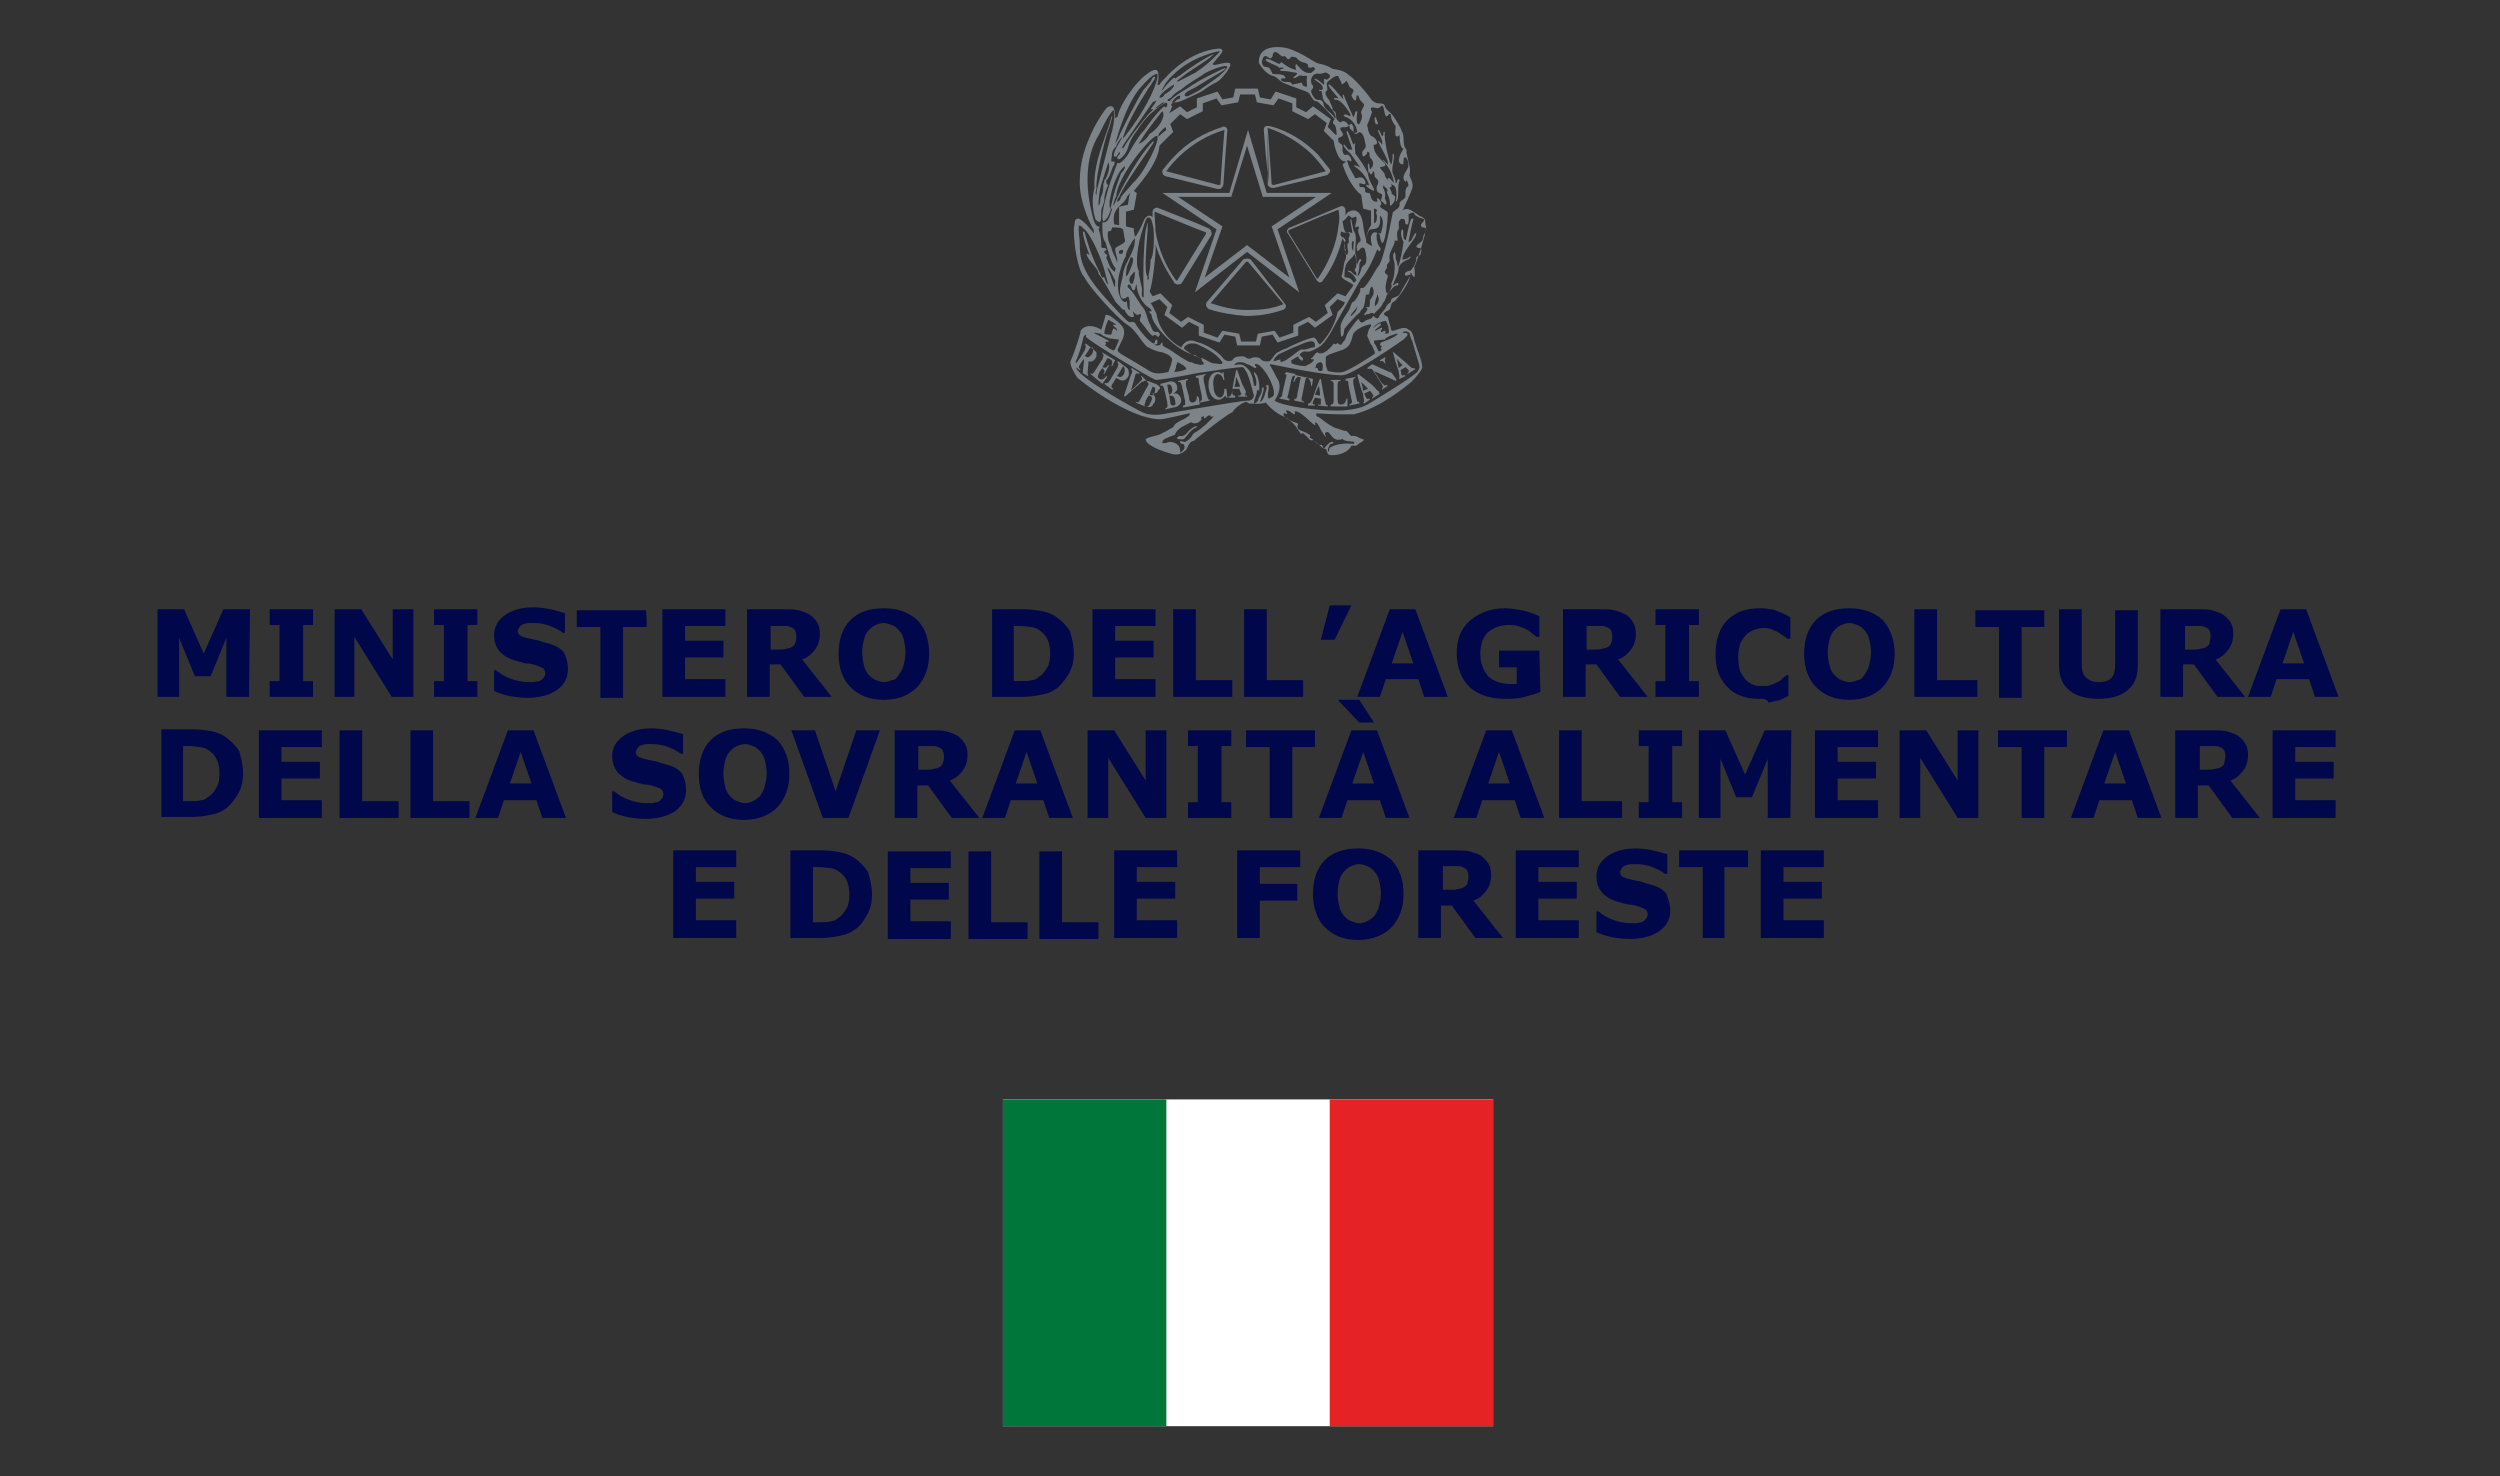 <?xml version="1.0" encoding="utf-8"?>
<!-- Generator: Adobe Illustrator 27.2.0, SVG Export Plug-In . SVG Version: 6.00 Build 0)  -->
<!DOCTYPE svg PUBLIC "-//W3C//DTD SVG 1.1//EN" "http://www.w3.org/Graphics/SVG/1.1/DTD/svg11.dtd">
<svg version="1.1" id="Livello_1" xmlns:x="http://ns.adobe.com/Extensibility/1.0/" xmlns:i="http://ns.adobe.com/AdobeIllustrator/10.0/" xmlns:graph="http://ns.adobe.com/Graphs/1.0/"
	 xmlns="http://www.w3.org/2000/svg" xmlns:xlink="http://www.w3.org/1999/xlink" x="0px" y="0px" viewBox="0 0 254 150"
	 style="enable-background:new 0 0 254 150;" xml:space="preserve">
<rect x="0" y="0" width="254" height="150" fill="#333333" stroke="none"/>
<style type="text/css">
	.st0{fill-rule:evenodd;clip-rule:evenodd;fill:#7C8389;}
	.st1{fill:#FFFFFF;}
	.st2{fill:#E52224;}
	.st3{fill:#00763B;}
	.st4{fill:#00074B;}
</style>
<g>
	<g>
		<g>
			<path class="st0" d="M114.2,38c-0.2,0.3-0.4,0.4-0.7,0.2l0.2-0.3l0.3-0.5c0.1-0.2,0.1-0.2,0.2-0.1
				C114.3,37.5,114.3,37.7,114.2,38C114.2,38,114.2,38,114.2,38L114.2,38z M114.6,38.3c0.1-0.1,0.1-0.3,0.1-0.3
				c0-0.4-0.1-0.6-0.3-0.7L114,37c-0.1-0.1-0.3-0.2-0.4-0.3l-0.1,0.1c0.2,0.1,0.1,0.3,0,0.6l-0.3,0.5l-0.4,0.7
				c-0.2,0.3-0.3,0.4-0.5,0.3l-0.1,0.1l0.8,0.6l0.1-0.1c-0.3-0.2-0.2-0.3,0-0.6l0.3-0.5l0.2,0.1C113.9,38.7,114.3,38.8,114.6,38.3
				L114.6,38.3z"/>
			<path class="st0" d="M118.5,17.4c0.4-0.6,0.9-1.1,1.4-1.6c1.3-1.2,2.8-2.1,4.5-2.6l-0.2,2.6l-0.2,2.9c0,0,0,0.1-0.2,0.1
				L118.5,17.4L118.5,17.4L118.5,17.4z M118.1,17.5c0,0.2,0.1,0.3,0.3,0.4l5.3,1.3c0,0,0.1,0,0.2,0c0.2,0,0.4-0.3,0.4-0.5l0.2-2.9
				l0.2-2.6c0-0.1-0.1-0.3-0.2-0.3c-0.1,0-0.2-0.1-0.3,0c-1.9,0.6-3.6,1.6-4.9,3c-0.4,0.4-0.8,0.9-1.2,1.4
				C118.1,17.2,118.1,17.3,118.1,17.5L118.1,17.5z"/>
			<path class="st0" d="M119.9,44.3c-0.2,0-0.3,0.1-0.3,0.3c0.3,0,0.4,0.1,0.7,0c0.4-0.4,0.7-1,1.3-1.2v-0.1c-0.2,0-0.4,0.1-0.6,0.3
				C120.7,43.7,120.5,44.4,119.9,44.3L119.9,44.3z"/>
			<path class="st0" d="M116.8,40.1l0.1-0.3l0.2-0.5c0,0,0.1,0,0.1,0c0.2,0.1,0.2,0.3,0.1,0.6c0,0.1-0.1,0.1-0.1,0.2
				C117.1,40.2,117,40.2,116.8,40.1L116.8,40.1z M116.4,41.3c-0.2-0.1-0.1-0.3,0-0.5c0,0,0,0,0-0.1l0.3-0.5l0.1,0
				c0.3,0.1,0.3,0.3,0.1,0.7c0,0-0.1,0.1-0.1,0.2C116.7,41.3,116.5,41.4,116.4,41.3L116.4,41.3z M117.4,39l-0.8-0.3l-0.1,0.1
				c0.3,0.1,0.2,0.3,0,0.6l0,0l-0.6,1.1v0c-0.2,0.3-0.2,0.5-0.5,0.3l0,0.1l0.7,0.3c0.3,0.1,0.7,0.3,1,0c0-0.1,0.1-0.2,0.2-0.3
				c0.2-0.5,0-0.8-0.3-0.9c0.1,0,0.3,0,0.5-0.1c0.1,0,0.1-0.1,0.2-0.3C118.1,39.5,117.7,39.1,117.4,39L117.4,39z"/>
			<path class="st0" d="M119.2,41.2c-0.2,0-0.3-0.1-0.3-0.3c0,0,0-0.1,0-0.1l-0.1-0.6l0.1,0c0.3,0,0.4,0.1,0.5,0.5
				c0,0.1,0,0.1,0,0.2C119.5,41,119.4,41.2,119.2,41.2L119.2,41.2z M118.6,39.1C118.5,39,118.6,39,118.6,39.1c0.3-0.1,0.4,0,0.5,0.4
				c0,0,0,0.1,0,0.2c0,0.2-0.1,0.3-0.3,0.4l-0.1-0.3L118.6,39.1L118.6,39.1z M119.2,40c0.1-0.1,0.3-0.2,0.4-0.4c0-0.1,0-0.2,0-0.3
				c-0.1-0.6-0.6-0.6-0.9-0.5l-0.8,0.2v0.2c0.3-0.1,0.3,0.1,0.4,0.4v0l0.3,1.3v0c0,0.3,0.1,0.5-0.2,0.6l0,0.1l0.8-0.2
				c0.3,0,0.7-0.2,0.8-0.6c0-0.1,0-0.2,0-0.3C119.8,40,119.5,39.9,119.2,40L119.2,40z"/>
			<path class="st0" d="M116.5,38.7L116.5,38.7l-0.5-0.5l-0.1,0.1c0.1,0,0.2,0.1,0.1,0.3c-0.1,0.1-0.3,0.3-0.4,0.4l-0.7,0.7l0.4-1.4
				c0,0,0-0.2,0.1-0.3c0.1-0.1,0.2-0.1,0.3,0l0.1-0.1l-0.8-0.5l-0.1,0.1c0.2,0.2,0.2,0.2,0,0.6l-0.7,2.1l0.1,0.1l1.7-1.5
				C116.2,38.8,116.3,38.6,116.5,38.7L116.5,38.7z"/>
			<path class="st0" d="M112.5,38.3l-0.1-0.1c-0.3,0.4-0.5,0.4-0.7,0.3c-0.3-0.2-0.1-0.4,0-0.7l0.3-0.4c0.2,0.2,0.3,0.3,0.1,0.6
				l0.1,0l0.5-0.9l-0.1,0c-0.2,0.3-0.3,0.3-0.6,0.2l0.4-0.7c0,0,0.1-0.2,0.1-0.2c0,0,0.2,0,0.3,0.1c0.2,0.1,0.3,0.3,0.1,0.7l0.1,0
				l0.3-0.6l-1.3-0.8l0,0.1c0.2,0.1,0.1,0.3,0,0.6l-0.7,1.1c-0.2,0.3-0.3,0.5-0.5,0.3l0,0.1L112,39l0.2-0.3L112.5,38.3L112.5,38.3z"
				/>
			<path class="st0" d="M121.6,40.2c0,0.5-0.1,0.6-0.4,0.7c-0.3,0-0.4-0.2-0.4-0.6l-0.3-1.1c0-0.4-0.1-0.5,0.2-0.6v-0.1l-1,0.2v0.1
				c0.3,0,0.3,0.1,0.4,0.5l0.3,1.4c0,0.3,0.1,0.5-0.2,0.5l0,0.2l1.7-0.3l-0.1-0.7L121.6,40.2L121.6,40.2z"/>
			<path class="st0" d="M125.4,39.3l0.1-0.3l0.1-0.7l0.3,0.7l0.1,0.3L125.4,39.3L125.4,39.3z M126.5,39.6l-0.3-0.6l-0.5-1.4h-0.1
				l-0.3,1.4l-0.1,0.6c0,0.3-0.1,0.7-0.4,0.7l0,0.1l0.7,0v-0.2c-0.1,0-0.2,0-0.3-0.2l0-0.5l0.7,0l0.2,0.5c0,0.2-0.2,0.2-0.3,0.2
				l0,0.1l0.7,0l0.2,0v-0.1c-0.1,0-0.2,0-0.2-0.1C126.6,39.9,126.6,39.7,126.5,39.6L126.5,39.6z"/>
			<path class="st0" d="M126.7,14.8L126.7,14.8l1.6,5.2h5.4l-4.5,3l1.8,5.2l-4.3-3.3l-4.3,3.3l1.8-5.2l-4.5-3h5.4L126.7,14.8
				L126.7,14.8z M118.1,19.6l5.5,3.7l-2.2,6.4l5.3-4.1l5.3,4.1l-2.2-6.4l5.5-3.7h-6.6l-1.9-6.4l-1.9,6.4H118.1L118.1,19.6z"/>
			<path class="st0" d="M124.4,39.5c0,0.4-0.1,0.8-0.4,0.9c-0.4,0-0.7-0.5-0.7-1.1c-0.1-0.5,0-1.2,0.4-1.3c0.3,0,0.5,0.2,0.6,0.6
				l0.1,0l-0.1-0.8h-0.1V38c-0.2-0.2-0.3-0.2-0.6-0.2c-0.6,0.1-0.9,0.7-0.8,1.6c0.1,0.8,0.6,1.3,1.1,1.2c0.2,0,0.4-0.2,0.6-0.4
				l0.1,0.2h0.1l-0.1-0.9L124.4,39.5L124.4,39.5z"/>
			<path class="st0" d="M122.6,40.1l-0.3-1.4c0-0.3-0.1-0.5,0.2-0.6l0-0.1l-1,0.2l0,0.2c0.3-0.1,0.3,0.1,0.3,0.4l0.3,1.4
				c0,0.3,0.1,0.5-0.2,0.6l0,0.1l1-0.2l0-0.1C122.7,40.6,122.7,40.4,122.6,40.1L122.6,40.1z"/>
			<path class="st0" d="M128.8,13c1.6,0.5,3.1,1.4,4.4,2.6c0.5,0.5,1,1.1,1.5,1.8l-5.3,1.4c0,0-0.1,0-0.2-0.1l-0.2-2.9L128.8,13
				C128.7,13,128.7,13,128.8,13l0,5.6c0,0.1,0,0.1,0,0.2c0.1,0.2,0.3,0.3,0.6,0.3l5.4-1.3c0.1,0,0.2-0.2,0.3-0.3s0-0.3,0-0.3
				c-0.4-0.5-0.8-1-1.2-1.5c-1.4-1.4-3-2.4-4.9-2.9c-0.1,0-0.2,0-0.3,0c-0.2,0-0.3,0.2-0.3,0.4l0.2,2.5l0.3,2.9L128.8,13L128.8,13z"
				/>
			<path class="st0" d="M126.7,31.5c-1.3,0-2.5-0.3-3.7-0.7l3.6-4.2c0,0,0,0,0.1,0c0,0,0.1,0,0.1,0l3.6,4.3
				C129.2,31.4,128,31.5,126.7,31.5L126.7,31.5z M127.1,26.4c0,0-0.1-0.1-0.2-0.1c-0.1,0-0.2-0.1-0.3,0c-0.2,0-0.3,0-0.4,0.2
				l-3.6,4.2c-0.2,0.4,0.1,0.6,0.2,0.7c1.2,0.4,2.5,0.6,3.8,0.7c1.3,0,2.5-0.2,3.7-0.6c0.1,0,0.6-0.3,0.2-0.7L127.1,26.4L127.1,26.4
				z"/>
			<path class="st0" d="M138.5,39.7l-0.1-0.5l-0.1-0.4l0.4,0.4l0.3,0.3L138.5,39.7L138.5,39.7z M140,39.7c-0.1,0-0.2-0.2-0.3-0.3
				l-0.3-0.3L138,38l-0.1,0.1l0.3,1.1l0.3,0.9c0,0.3,0.2,0.7,0,0.8l0.1,0.1l0.6-0.4l-0.1-0.1c-0.1,0-0.2,0.1-0.3-0.1l-0.2-0.4
				l0.6-0.3l0.3,0.4c0.1,0.1,0,0.2-0.1,0.3l0,0.1l0.8-0.5l-0.1-0.1C140.1,39.7,140.1,39.8,140,39.7L140,39.7z"/>
			<path class="st0" d="M139.7,11.9c-0.1,0.2,0,0.3,0,0.5c0,0.1,0.1,0.3,0.3,0.2c0-0.2-0.1-0.3-0.1-0.4
				C139.8,12.2,139.9,11.9,139.7,11.9L139.7,11.9z"/>
			<path class="st0" d="M130.5,38c0.3,0,0.2,0.2,0.1,0.6l-0.3,1.3c0,0.3-0.1,0.5-0.3,0.5l0,0.1l1,0.2v-0.2c-0.3,0-0.2-0.2-0.1-0.5
				l0.3-1.4c0.1-0.3,0.1-0.5,0.4-0.4V38l-0.9-0.2L130.5,38L130.5,38z"/>
			<path class="st0" d="M140.7,36.6c0-0.1,0-0.2,0.1-0.2l-0.1-0.1l-0.5,0.3l0,0.1c0.3-0.1,0.4,0.1,0.6,0.3l0.6,0.9l-2-0.9l-0.5,0.4
				l0.1,0.1c0.1-0.1,0.2,0,0.4,0l0.9,1.4c0.2,0.3,0.3,0.4,0.1,0.6l0,0.1l0.6-0.4l-0.1-0.1c-0.2,0.2-0.4-0.1-0.6-0.3l-0.7-1.1l2.2,1
				l0.1-0.1l-1.1-1.6C140.8,37,140.7,36.7,140.7,36.6L140.7,36.6z"/>
			<path class="st0" d="M137.4,31.8c0.1-0.2,0.4-0.4,0.5-0.7c0,0.2-0.1,0.5-0.3,0.7c-0.1,0.1-0.2,0.2-0.3,0.3c0,0,0,0-0.1-0.1
				C137.3,32,137.3,31.9,137.4,31.8L137.4,31.8z M139.5,30c-0.1,0.2-0.2,0.3-0.3,0.5c0,0-0.1-0.2-0.1-0.5c0-0.3,0.1-0.8,0.3-0.9
				C139.7,29.6,139.5,30,139.5,30L139.5,30z M139.7,31.1c-0.1-0.3,0.1-0.7,0.2-1c0,0,0-0.1,0-0.1c0,0,0-0.1,0-0.1c0,0,0,0.1,0.1,0.1
				c0,0,0,0,0,0.1C140.2,30.4,140,30.9,139.7,31.1L139.7,31.1z M140.7,31.4c-0.2,0.3-0.5,0.5-0.6,0.8c0,0.1-0.2,0.2-0.3,0.1
				c-0.1,0-0.2-0.2-0.3-0.2c-0.1,0.4-0.6,0.3-0.8,0.5c-0.6,0.5-0.6-0.3-0.7-0.2c-0.4,0.4-0.7,0.9-1,1.3c-0.2,0.3-0.3,0.8-0.4,0.9
				c0,0-0.2,0.2-0.2,0.2c0,0.1-0.1,0.3-0.3,0.2c-0.1,0-0.1-0.2-0.3-0.1c-0.1,0.2-0.2,0-0.3,0c-0.1,0.2-0.8,1-1.3,1
				c-0.1,0-0.3,0-0.3-0.1c-0.2-0.1-0.5,0.6-0.7,0.6c0,0,0,0.1,0,0.1h0.3c0,0.2-0.3,0.4-0.5,0.5c0,0-0.2,0.1-0.4,0.2
				c0,0-0.7,0-1.4-0.3v-0.3l0.7-0.4c0,0.2,0.2,0.3,0.3,0.4c0.1,0.1,0.2,0,0.2-0.1c0-0.3-0.7-0.4-0.1-0.7c0.3-0.2,0.3,0,0.8-0.1
				c0.3-0.1,0.7-0.3,1-0.5c0,0,0.4-0.2,1.1-1.4c0,0,0.3-0.6,3.1-5.5c0,0,0.7-0.6,1.6-2.9c0.1-0.2,0.1,0.2,0.3,0.1
				c0.2-0.3-0.1-0.4-0.2-0.7c-0.1-0.3-0.2-0.7-0.1-1.1c0-0.1,0.2,0,0.3,0.2c0,0.3,0.1,0.5,0.2,0.8c0.4,0,0.6-2.5,0.6-3
				c0,0,0,0,0-0.1c-0.2-0.3-0.8-0.4-0.8-0.7c0.4-0.1-0.2-1-0.3-0.7c0,0.1,0.1,0.2,0,0.3c-0.7,0-0.6-0.7-0.7-0.8
				c-0.1-0.2-0.5,0-0.5-0.3c0-0.2,0-0.3-0.2-0.4c-0.2,0-0.4,0.1-0.4-0.3c0-0.3,0.8,0.4,0.6-0.3c-0.3-0.7-0.9-0.2-1-0.3
				c-0.2-0.4-0.8-1.3-0.8-1.8c0-0.2,0.4,0.3,0.4,0c0-0.3-0.3-0.6-0.4-0.6c-0.4,0.2-0.5-0.3-0.5-0.4c0-0.1,0-0.3,0-0.5
				c-0.1-0.2-0.3-0.2-0.4-0.4c0-0.1-0.1-0.3,0-0.4c1-0.3,0-0.7,0.2-1c0.2-0.2,0.6,0.1,0.9-0.3c0.2-0.2,0.3-0.1,0.3,0
				c0.3,0.3-0.1,0.9,0.4,0.9c0.1,0,0.3-0.3,0.5-0.1c0.3,0.3,0.3,0.6,0.4,1c0.2,0.6-0.2,0.7-0.2,0.8c0,0-0.1,0.1-0.1,0.2
				c0,0.1,0,0.3,0.1,0.4c0.2-0.1,0.4-0.2,0.4-0.4c0-0.1,0.1-0.1,0.2,0c0.1,0.1,0,0.4,0.1,0.5c0.7,0.7,0,1.2,0,1.2
				c-0.1-0.2,0-0.5-0.2-0.6c-0.1,0.3,0.1,0.7,0,1.1c0,0-0.1-0.5-1.3-2.1c0-0.3-0.1-0.7,0-1c0,0,0-0.1-0.1,0c-0.1,0,0,0.1-0.1,0.1
				c-0.2-0.4-0.3-0.9-0.6-1.4l-0.1,0.1c0.2,0.6,0.4,1.2,0.6,1.8H137l-0.4-0.5c0,0-0.1,0-0.1,0c0,0.3,0.5,0.7,0.7,0.9l1,1.4
				c-0.2-0.1-0.4-0.2-0.6-0.2c0,0,0,0.1,0,0.1c0.7,0.4,1.3,1.2,1.5,1.9c-0.1,0.1-0.2-0.1-0.3,0c0,0.2,0.5,0.5,0.8,0.6v-0.2
				c-0.3-0.6-0.7-1.2-0.6-1.9c0.1,0.1,0.3,0.8,0.5,0.1c0.2,0,0.1,0.5,0.2,0.6c0.3,0.3,0.4,0.3,0.3,0.7c-0.1,0.2-0.2,0.3-0.1,0.7
				c0.1,0.3,0.7,0.2,0.5,0.6c0,0.1-0.1,0.3-0.1,0.4c0.2,0.1,0.3,0.3,0.5,0.4c0.2-0.2-0.1-0.5-0.1-0.7c0.1-0.3,0-0.6-0.1-0.9
				c-0.2-0.1,0-0.3,0-0.5c0,0,0,0,0,0c-0.1,0.4,0.6,0.4,0.3,0.8c0.1,0.4,0.4,0.8,0.3,1.3c0.1,0.2,0.2,0,0.3-0.1
				c0.2-0.2,0.3-0.6,0.2-0.8c-0.1,0-0.2-0.2-0.3-0.2c0-0.3-0.2-0.4-0.2-0.7c0.1,0,0.2,0,0.2-0.1c0-0.5-0.6-0.6-0.7-1.1
				c0-0.3-0.4-0.5-0.5-0.8c0.2-0.1,0.7,0,0.5-0.4c-0.4-0.4-1-0.9-1.1-1.5c0,0-0.1-0.3,0-0.4c0.1,0,0.3,0,0.3-0.2
				c0-0.3-0.3-0.6-0.6-0.7c-0.3-0.3-0.3-0.7-0.4-1.1c0.2-0.4,0.3-0.8,0.5-1.3c0-0.1-0.5-0.7,0.5-0.4c0.1,0,0.4-0.1,0.5-0.3
				c0.3,0.1,0.2,1.2,0.5,1.1c0.2,0,0.1-0.3,0.4-0.2c0,0,0,0.7,0.5,1.2c0,0.3-0.1,0.7,0,1c0,0,0.2,0.2,0.4-0.1c0,1.3,0.3,1.4,0.4,1.4
				c-0.2,0.3-0.9,1.5-0.1,1.6c0.2,0,0-0.6,0.2-0.7c0.1-0.1,0.4,0.2,0.4,0.8c0,0.5-0.9,1.1-0.3,1.7c0-0.1,0.1-0.1,0.1-0.2
				c0.1,0.1,0.2,0.4,0.2,0.6c-0.4,0.2-0.3,0.7-0.3,1.1c-0.1,0.3-0.7,0.4-0.6,0.8c0,0.4-0.5,0.5-0.7,0.8c0,0-0.9,5-1.5,5.5
				c-0.2,0.2-0.8,1.5-1.4,2.1c-0.1,0.1-0.3,0-0.4,0.1c0,0.1,0,0.3,0,0.3c-0.1,0.2-0.5,1.1-0.8,1.1c-0.1,0.2-0.2,0.4-0.3,0.7
				c-0.1,0.3-0.9,1.2-0.9,1.8c0,1.1,0.1,1,0.1,1c0.3-0.1,0.2-0.5,0.3-0.8c0.5-0.6,1-1.2,1.6-1.7c0-0.1,0.1-0.2,0.2-0.3
				c0.3-0.2,0.3-1.3,0.4-1.5c0,0.1,0.2,0,0.3,0c0,0.4,0.2,0.9,0,1.3c-0.1,0-0.3,0-0.3,0c0,0.1,0.2,0.1,0.1,0.3s-0.2,0.3-0.3,0.4
				c0.1,0.3,0.2,0,0.3,0c0.3,0.1,0.4-0.3,0.7,0c0.3-0.4,0.8-0.7,0.9-1.1c0.3-0.3,0.3-0.7,0.5-1c0,0,0,0,0.1-0.1
				c0.3-0.3,0.5-0.7,0.9-0.7c0,0,0.1-0.1,0.1-0.2c-0.2-0.2-0.4,0.2-0.6,0.2c0.2-0.6,0.6-1.2,0.6-1.8c0.2-0.5,0.6-0.7,1.1-0.9
				c0.1-0.1,0.1-0.2,0.1-0.3c-0.2,0.3-0.5,0.3-0.8,0.4c-0.1-0.8,1.4-2.1,1.4-2.7c0,0-0.1,0-0.1,0c-0.3,0.3-0.3,0.8-0.7,0.9
				c0.3-1.7,0.5-2.3,0.5-2.3c0,0,0-0.1-0.1-0.1c-0.3-0.1-0.6,2.2-0.7,2.2c-0.4-0.2-0.1-0.8-0.3-1.1c-0.1,0-0.1,0.1-0.1,0.1
				c0,0-0.2,0.4,0.2,1.2c-0.1,0.8-0.3,1.7-0.5,2.4l-0.1,0.1c0-0.3-0.1-0.6-0.2-0.8c0-0.3,0-0.5-0.1-0.7c-0.3,0.3-0.1,0.8,0,1.2
				c0,0.7,0,1.3-0.3,1.9c-0.1,0.1,0,0.3,0,0.4c-0.1,0.3-0.3,0.6-0.4,0.8c-0.5-0.5,0-1.7,0-1.8c0-0.3-0.3-0.2-0.3-0.5
				c0-0.2,0.3-0.3,0.2-0.6c0-0.2,0.3-0.3,0.3-0.6c-0.2-0.7,0.5-1.4,0.5-1.9c0-0.2,0.3,0.1,0.3-0.1c0-0.3-0.2-0.8,0.1-1.1
				c0.1-0.3-0.1-0.6,0.1-0.9c0.1-0.2,0.3-0.2,0.5-0.1c0.1,0.2,0,0.6,0.3,0.5c0.2-0.1,0.1-1,0.1-1c0,0,0.2-0.2,0.5-0.2
				c0.1,0,0.1,0.3,0.4,0.4c0.3,0.2,0.7,0.2,0.7,0.3c0,0.3-0.6,0.5-0.2,0.8c0,0,0.4,0,0.4,0.2c0,0.3-0.3,0.5-0.3,0.8
				c0,0.5-0.5,0.6-0.7,0.9c0,0.1,0.1,0.2,0.3,0.2c0.1,0,0.2,0,0.2,0.1c0,0.2,0,0.4-0.1,0.6c-0.1,0.1-0.4,0.1-0.4,0.3
				c0,0.5-0.3,1-0.6,1.3c0,0-0.8,0.1-0.5,0.5c0.1,0.1,0.4-0.2,0.5,0c-0.9,1.5-1.1,1.9-1.1,1.9c-0.3,0.4-0.9,0.2-0.9,0.8
				C140.7,31.1,140.9,31.2,140.7,31.4L140.7,31.4z M140.8,32.6c0.3,0.5,0.3,0.9,0.3,0.9c0,0.1,0,0.2,0,0.3c0,0.1-0.4,0.1-0.4,0.1
				c0-0.1,0.2-0.2,0-0.3c-0.1,0-0.3,0.2-0.4,0.1c-0.1-0.1,0.2-0.2,0.1-0.4c0-0.1-0.7,0.4-0.7,0.3c0-0.2,0.7-0.5,0.6-0.7
				c-0.1-0.2-0.7,0.4-0.8,0.4h0C139.5,33.3,139.9,32.7,140.8,32.6L140.8,32.6z M142,33.9c0,0.3-1.7,0.9-1.7,0.9
				c-0.1,0,0,0.1-0.1,0.2c0,0.1,0.1,0.1,0.2,0.2c0,0.1-0.2,0.1-0.1,0.2c0.2,0.2-0.1,0.3-0.2,0.3c-0.1,0-0.3-0.7-0.4-0.7
				c0,0-0.1-0.1-0.1-0.2c0-0.1,0-0.1,0-0.2c0.3,0,0.7-0.1,1.1-0.1C140.7,34.3,141.7,33.9,142,33.9L142,33.9z M134.7,36.3
				c0-0.3,1.7-0.7,1.8-0.8c0.4-0.2,0.6-0.4,0.7-0.7c0.2-0.4,0.2-0.7,0.3-0.9c0.2-0.3,0.7-0.7,1.5-0.9c0.1,0,0.5-0.2,0.2,0.3
				c-0.2,0.2-0.2,0.5-0.3,0.8c0,0.1,0.2,0.4,0.3,0.7c0,0.1,0.1,0.2,0.2,0.3c0.1,0.3,0.3,0.6,0.3,0.8c-0.2,0.2-2.7,1.8-3.3,1.9
				c-0.5,0.1-1,0-1.5-0.1c-0.1-0.3-0.2-0.6-0.2-0.6C134.7,36.8,134.7,36.5,134.7,36.3L134.7,36.3z M133.7,37.1
				c0.1-0.2,0.3-0.3,0.5-0.3c0.1,0,0.1,0.1,0.2,0.3c0,0.2,0,0.5-0.1,0.6c-0.1,0-0.3,0-0.4-0.1c0,0,0.1-0.3-0.3-0.2
				C133.7,37.3,133.7,37.2,133.7,37.1L133.7,37.1z M142.5,33.8c0,0,0.1-0.3,0.7,0c0,0.1,0.1,0.5,0.3,0.9c0,0,0.3,1,0.7,2.4
				c0.1,0.3-0.1,0.5-0.2,0.7c-0.9,0.8-4.4,2.9-4.9,3.2c-0.6,0.4-1.5,0.6-2.6,0.7c-2.8,0.1-6.4-0.5-7-1c0.7-1,0.5-1.8,0.4-2
				c-0.3-0.5-0.7-1.4-0.9-1.6l0.1-0.1c5.3,1.1,7.3,1.2,7.4,1.1c0.7,0,4.4-2.4,5.8-3.4c0.5-0.3,0.8-0.7,0.7-0.8
				C142.8,33.8,142.6,33.8,142.5,33.8L142.5,33.8z M133.8,43c0.1,0.1,0.3,0.4,0.4,0.7c0.2,0.3,0.4,0.6,0.5,0.7
				c0.1-0.1-0.3-0.4,0.1-0.5c0.4-0.1,0.5,1.1,1.6,0.7c0.3,0.3,0.9,0.2,1.2,0.3c0,0,0,0.2-0.1,0.2c-0.8-0.1-1.8,0-2.4,0.4
				c-0.1,0.1,0,0.3-0.1,0.4c-0.2-0.2,0-0.5,0.1-0.7c0.1-0.2,0.6-0.1,0.3-0.3c0,0-0.2-0.2-0.9,0.7c-0.1-0.1-0.1-0.3-0.2-0.4
				c-0.6,0.1-0.7-0.6-1.2-0.7c-0.1-0.1,0.1-0.2,0-0.3c-0.3-0.2-0.5-0.3-0.8-0.4c-0.9-0.3-0.2-0.7-0.5-0.8c-1.5-0.5-1.4-0.9-1.4-0.9
				c0.1-0.3,0.3,0.1,0.4-0.1c0-0.1-0.2-0.1-0.1-0.3c0.2-0.1,0.7,0.4,0.8,0.4c0.2-0.1-0.1-0.3,0.1-0.3c0.5-0.1,1.7,1.3,2,1.4
				c0.1-0.1,0-0.1,0-0.2C133.6,42.9,133.7,42.9,133.8,43L133.8,43z M128.9,40.5c-0.3-0.4,0.3-1.4-0.2-1.4c-0.1,0,0,0.2,0,0.4
				c-0.2,0.4-0.2,1-0.6,1.3c-0.1,0-0.1-0.1,0-0.2c0.1-0.4,0.3-0.8,0.3-1.2c0,0-0.2-0.2-0.2,0.3c0,0.3-0.3,0.6-0.4,1
				c0,0.1-0.3,0.3-0.4,0.3c0-0.5,0.3-0.8,0.3-1.3c0.2-0.3,0.2,0.1,0.2,0.1c0.1-0.1,0.1-1.7-0.5-2c-0.1,0.1,0.4,0.8,0.2,1.4h-0.2
				c-0.1-1-0.4-1.6-0.7-1.8c-0.5-0.6-1.1-0.3-1.3-0.3c0.1-0.2,0.3-0.3,0.5-0.3c0.2,0,0.5,0,0.8,0.2c0.4,0.1,0.7,0.4,0.9,0.4
				c0,0,0.1-0.1,0-0.2c-0.1,0-0.1-0.1-0.1-0.2c0.6-0.3,2.2,2.3,1.9,3.2C129.4,40.2,129.2,40.4,128.9,40.5L128.9,40.5z M111,35.9
				C111,35.9,111,35.9,111,35.9c-0.3,0.4-0.5,0.5-0.7,0.3l-0.1,0l0.2-0.3l0.2-0.3c0-0.1,0.2-0.3,0.2-0.3c0,0,0.1,0,0.2,0
				C111.1,35.4,111.1,35.6,111,35.9L111,35.9z M126.7,40.7c-1.2,0.1-8,1.3-8.7,1.4c-0.8,0.1-1.5,0-1.9-0.2c-0.5-0.2-6.1-3.3-6.7-4.4
				c-0.1-0.2-0.2-0.4-0.2-0.4l0.1,0.2l0.4,0.3l0.1-0.1c-0.3-0.1-0.2-0.3,0-0.6l0.3-0.4c0.1,0,0,0.3,0,0.5l-0.1,0.9l0.5,0.3l0.1-0.1
				c-0.1,0-0.1-0.1-0.1-0.2l0.1-1.2c0.3,0.1,0.5,0,0.7-0.3c0.1-0.1,0.1-0.2,0.1-0.3c0-0.1,0-0.3,0-0.3c-0.1-0.1-0.3-0.3-0.3-0.3
				l-0.4-0.3l-0.4-0.3l-0.1,0.1c0.2,0.1,0.1,0.3,0,0.6l-0.3,0.5l-0.4,0.6c-0.1,0.1-0.2,0.2-0.2,0.3c0,0,0,0,0,0.1c0-0.2,0-0.3,0-0.4
				c0.4-0.8,0.6-1.7,0.8-2.5c0.1-0.2,0.3-0.2,0.3-0.2c-0.1,0.1-0.1,0.2,0,0.3c0.1,0.1,1.1,0.8,2.4,1.6c2.1,1.3,4.6,2.8,4.7,2.7
				c0.3,0,2.2-0.3,4.2-0.7c1.9-0.3,4-0.6,4.5-0.6c0.2,0,0.3,0.3,0.5,0.6c0.3,0.7,0.6,1.9,0.7,2.3C127.3,40.8,126.7,40.7,126.7,40.7
				L126.7,40.7z M121.3,44c0,0,0,0.1-0.1,0.1c-0.1,0.3-0.5,0.7-0.8,0.8c-0.3,0-0.5-0.2-0.5,0c0,0.3,0.3,0.1,0.4,0.3
				c0.2,0.5-0.3,0.7-0.4,0.8c0.1-1-0.8-1.1-1.1-1.1c0,0-0.8,0.3-0.7,0c0-0.3,0.7-0.5,1.2-0.7c0,0,0.1,0,0.1-0.1
				c0.3-0.7,1.1-0.9,1.6-1.2c0.2,0.1,0.6,0.3,1.1-0.3c-0.2-0.2,0.1-0.3,0.2-0.3c0.1,0,0,0.1,0,0.2c0.3,0,0.3-0.3,0.6-0.3
				c0.1,0,0.1,0.1,0.1,0.1c0.1,0.1,0.2,0,0.3,0C123.3,42.4,122,43.7,121.3,44L121.3,44z M111.8,33.9c0.2,0.2,0.6,0.4,1,0.5
				c0.3,0,0.6,0.1,0.9,0.1c-0.1,0.3-0.4,1-0.5,1.1c-0.2,0-0.3-0.1-0.5-0.2c-0.1-0.1-0.3-0.2-0.4-0.3c-0.1,0,0.2-0.2,0-0.3
				c0,0,0.1-0.1,0.1-0.1c0.3,0.1,0.3-0.1,0.2-0.1c-0.5-0.3-1-0.5-1.5-0.8C111.4,33.8,111.6,33.9,111.8,33.9L111.8,33.9z M112.6,32.5
				c0,0,0.1,0,0.2,0.1c0.2,0.1,0.4,0.2,0.6,0.4c0,0.1-0.2-0.1-0.3,0c-0.1,0.1,0.5,0.4,0.4,0.6c0,0-0.3-0.3-0.4-0.2
				c-0.1,0.2-0.1,0.3-0.2,0.6c0,0,0,0-0.1,0c-0.2,0-0.3,0-0.6-0.1C112.2,33.5,112.4,32.9,112.6,32.5L112.6,32.5z M119.6,36.8
				c0.1,0,0.4,0.2,0.6,0.3c0.2,0.2,0.4,0.3,0.3,0.4c0,0.1-0.9,0.3-1.2,0.3c0.1-0.2,0.2-0.4,0.2-0.7C119.6,37,119.6,37,119.6,36.8
				L119.6,36.8z M118.6,35.4c-0.2-0.1-0.3-0.2-0.5-0.3c0.1-0.2,0-0.3-0.1-0.3c0,0.2-0.2,0.3-0.4,0.3c-0.1,0-0.3,0-0.3-0.1
				c0.1,0,0.3,0,0.3-0.2c0-0.1,0-0.3-0.1-0.3c-0.2,0-0.1,0.4-0.3,0.4c-0.7-0.3-1.8-1.9-1.9-2.1c-0.2-0.2-0.4,0-0.6-0.1
				c-0.2,0-1.6-1.6-2-2c-2.9-3.1-3-4.5-3-6c0-0.4-0.1-0.9-0.1-1.3c0-0.1,0-0.3,0-0.4c0.1-0.3,0.5,0.3,0.7,0.4c0.7,0.8,1.6,2.9,1.9,4
				c0,0.1,0.1,0.3,0.1,0.4c0.1,0.4,0.2,0.7,0.3,1.1c-0.2-0.1-0.3-0.4-0.4-0.7c0-0.1-0.1,0-0.2,0c-0.1-0.1-0.2-0.3-0.2-0.4
				c-0.7-1.3-1.2-2.7-1.6-4.2l-0.1-0.1c-0.2,0,0.1,1.2,0.6,2.4c-0.1,0-0.2-0.2-0.3-0.1c0,0.5,1.1,1.4,1.2,1.9c0,0,0,0.1,0,0.1
				c0.7,0.9,1.1,1.8,1.7,2.8c0.2,0.3,0.5,0.5,0.7,0.8c0.1,0.1,0.3,0,0.3,0.2c0.2,0.3,0.3,0.5,0.6,0.6c0.2,0,0.3,0.1,0.3-0.1
				c0-0.2-0.1-0.3-0.1-0.5c0.1,0.2,0.3,0.3,0.4,0.4l0.4-0.1c0.1,0.2-0.1,0.4-0.1,0.7c0.4,0.4,1.2,1.7,1.4,1.5c0.3-0.3,0.4,0.4,0.6,0
				c0.1-0.2,0-0.3-0.2-0.4c-0.6,0.2-0.6-0.6-0.8-0.8c-0.3-0.6-0.3-1.3-0.8-1.8c-0.5-0.7-0.8-1.4-1.4-1.9c-0.1-0.1,0-0.3,0.1-0.3
				c0.3,0,0.2,0.6,0.5,0.6c0.2,0,0.1-0.5,0.3-0.6c-0.1,0.6,0.5,2,1.3,2.4c0.1,0.1,0.2,0.2,0.2,0.3c0,0.1-0.1,0-0.2,0
				c-0.1,0.2,0.2,0.3,0.2,0.4c0,1,2.6,3.8,4.5,4.1c0,0.1,0.1,0.1,0.2,0.2c0.2,0.1,0.5,0.1,0.4,0.4c0.1,0,0.2,0.1,0.2,0.3
				c-0.3,0.1-0.4,0.1-0.6,0c-0.3,0-0.5-0.1-0.6-0.2C120.8,37,118.8,35.4,118.6,35.4L118.6,35.4z M112.5,27.2c0.1,0,0.3,0.3,0.5,0.7
				c0.1,0.2,0.2,0.4,0.3,0.6l0,0.6h-0.1c-0.1-0.4-0.3-0.8-0.4-1.2C112.7,27.7,112.6,27.5,112.5,27.2L112.5,27.2z M112.1,18.7
				c0,0.4,0,0.8-0.2,1.2c-0.2,0.3,0,0.7-0.3,1c0-0.6,0.1-1.6,0.3-2.2c0,0,0.1-0.3,0.7-2.2c0.3,0.5-0.2,1.7-0.4,1.8
				C112.2,18.3,112.2,18.5,112.1,18.7L112.1,18.7z M111.7,23c-0.4,0.1-0.6-0.7-0.6-0.7c-0.8-2.8-1-6.2,0.6-8.7c0,0,0.8-1.8,1.4-2.4
				c0.1,0,0.1,0.1,0.1,0.2c0.1,0.6-0.2,2-0.3,2.2c-0.2,0.8-1.1,4.3-1.3,5.1c-0.1,0.4-0.2,0.7-0.2,1.1c-0.2-0.2,0-0.4,0-0.7
				c-0.1-1.2,0.9-5,1.1-5.6c0.2-0.5,0.4-1.1,0.5-1.7l-0.1,0.1c-0.1,0.5-0.3,1.1-0.5,1.6c-0.6,1.8-1.3,3.5-1.2,5.6
				c-0.3,1.1-0.2,2.2,0.1,3.2c0.8,0.8,0.5-0.5,0.6-0.9c0-0.3,0.3-0.7,0.3-1.1c0-0.6,0.2-1.1,0.4-1.5c-0.1,0-0.1-0.1-0.2-0.2
				c0-0.1,0-0.2,0-0.3c0.4-0.2,0.6-1.5,0.8-1.5c0-0.1,0.1-0.3,0-0.4c-0.1,0-0.3,0.1-0.3-0.1c0.1-0.5,0-1.1,0.5-1.4c0,0,0-0.3,0.6-1
				c0,0.3-1,1.5-0.8,2c0,0.1,0.1,0,0.2,0c0.2-0.1,0.2-0.5,0.4-0.4c0,0.3-0.6,0.5-0.1,0.7c0.7-0.4,0.9-1.2,0.9-1.2
				c0.2-0.7,0.5-1.2,0.9-1.7c0.9-1.5,2-2.3,2.8-2.8c0.1-0.1,0.3-0.1,0.3,0.1c0,0.1-0.1,0.5-0.3,0.2c-0.6,0.4-1.6,1.8-2.1,2.5
				c0,0-0.3,0.1-1.6,2.4c-0.2,0.3-0.5,0.7-0.9,0.9c0,0-0.1-0.1-0.2,0c0,0.1-0.7,1.7-1.1,3.3c-0.2,0.8-0.4,1.6-0.4,2.1
				c0,0.2,0,0.3,0.1,0.5c0.5-0.3,0.6-0.8,0.8-1.3c0,0,0.1,0,0.1,0c-0.2,0.5-0.3,1.5-1,1.4c0,0.1,0,0.3,0,0.5c0,0.5,0,1.1,0.3,1.5
				c0.1,0.1,0.5,2.1,1,2.6c0.1,0.1,0,0.2,0,0.3c0,0,0,0.1-0.1,0.1c-0.1-0.1-0.1-0.1-0.2-0.2c-0.3-0.3-0.4-0.8-0.6-1.2
				c0-0.1,0.1-0.2,0.1-0.3c-0.2-0.1-0.3-0.2-0.3-0.3c0-0.2,0.3-0.1,0.2-0.3c-0.1-0.2-0.6,0-0.5-0.3c0-0.7-0.1-1.2-0.3-1.8
				C111.7,23.3,111.7,23.1,111.7,23L111.7,23z M115.7,9.1c0.6-0.7,1.1-1.2,1.4-1.4c0,0,0.3-0.2,0.5-0.2c0,0,0,0.1,0,0.2
				c0,0.4-0.2,0.9-0.4,1.4c-0.7,1.7-2,3.6-2.8,4.6c-0.1,0.2-0.3,0.3-0.3,0.4c0-0.1,0-0.3,0.1-0.4c0.3-1.1,1.5-3.2,2.4-4.6
				c0.1-0.2,0.3-0.4,0.4-0.6c0.2-0.3,0.5-0.7,0.3-0.7c-0.2,0-0.3,0.3-0.4,0.5c-0.2,0.2-0.4,0.5-0.7,0.8c-0.9,1.4-1.9,3.5-2.4,4.5
				c-0.1,0.2-0.1,0.4-0.2,0.5c-0.1,0.2-0.2,0.3-0.3,0.5c0.1-0.3,0.2-0.7,0.3-1C114.3,11.4,115,10,115.7,9.1L115.7,9.1z M119.2,7.6
				c1.9-1.9,4.6-2.4,4.7-2.4v0.1c-0.7,0.7-1.4,1.4-2.2,1.9c-0.1,0.1-0.4,0.3-0.5,0.3c-0.5,0.3-1.4,0.7-1.5,0.8c0,0-0.1,0-0.1-0.1
				c0,0,0.4-0.3,0.9-0.7c0.7-0.5,2.7-1.7,2.8-2c-1.1,0.5-2.1,1.2-3.2,2c-0.2,0.2-0.5,0.3-0.7,0.5c0,0,0-0.1-0.1-0.1
				c-0.1,0-0.7,0.6-1,1c-0.1,0.2-0.3,0.3-0.3,0.4c0-0.1,0.1-0.3,0.2-0.4C118.1,9,118.5,8.2,119.2,7.6L119.2,7.6z M117.8,9.9
				c0-0.2,0.3-0.5,0.7-0.8c0.4-0.3,0.7-0.5,0.8-0.5c0,0.1-0.1,0.3-0.3,0.5c-0.2,0.2-0.5,0.4-0.7,0.5C118.3,9.8,117.9,10,117.8,9.9
				L117.8,9.9z M118.2,10.5c0,0-0.8,0.6-0.8,0.5C117.4,10.9,118.5,10.1,118.2,10.5L118.2,10.5z M117.2,11.1
				c-0.7,0.6-1.4,1.6-2.1,2.5c0,0-0.6,0.8-1,1.5c0,0,0,0-0.1-0.1c0-0.1,0.4-0.7,0.9-1.4c0.8-1.2,2-2.9,2.2-3.2
				c0.1-0.1,0.3-0.1,0.4-0.2c-0.1,0.3-0.4,0.6-0.6,0.9C117.1,11.1,117.1,11.1,117.2,11.1L117.2,11.1z M124.7,6.8
				c-0.1,0.3-0.7,0.8-0.8,0.9c-0.5,0.4-1.4,1-2.1,1.5c-0.6,0.3-1.1,0.6-1.2,0.6c-0.1,0-0.6-0.1,0.2-0.6c0,0,0.1,0,0.2-0.1
				c0.5-0.2,1.5-0.9,2.4-1.4c0.5-0.3,0.9-0.5,1.1-0.7c0,0,0-0.1,0-0.1c-0.3,0.1-0.9,0.4-1.5,0.7c-0.8,0.4-1.7,0.9-2.4,1.4
				c-0.7,0.4-1.3,0.8-1.6,1.1c0,0-0.1,0.1-0.1,0.1c0,0.1-0.2,0.1-0.3,0c0.1-0.2,0.3-0.2,0.4-0.3c0.2-0.3,0.6-0.6,1-0.8
				c0.7-0.6,1.6-1.1,2.2-1.5C122.3,7.4,124.6,6.4,124.7,6.8L124.7,6.8z M119.1,10.5c0-0.1,0-0.2,0.1-0.3c0.3-0.4,0.8-0.7,0.7-0.3
				c0,0.1-0.1,0.2-0.3,0.2C119.4,10.3,119.2,10.5,119.1,10.5L119.1,10.5z M117.3,21.5L117.3,21.5l3.9,1.6l1.3,0.5c0,0,0.1,0.1,0,0.2
				l-1.3,2.1l-1.6,2.6c0,0,0,0-0.1,0c-1.1-1.5-1.8-3.2-2.1-5C117.4,22.8,117.3,22.2,117.3,21.5L117.3,21.5z M114.8,28.2
				c0-0.1,0.1-0.2,0.2-0.3c0.1-0.1,0.1-0.2,0.3-0.3c0,0.1,0,0.2,0,0.3c0,0.3-0.1,0.6-0.2,0.9C114.9,29,114.6,28.5,114.8,28.2
				L114.8,28.2z M114.4,27.9c0,0,0-0.3,0.1-0.8l0.4-1c0.6,0.1-0.2,1.5-0.3,1.8c-0.1,0.1-0.2,0.2-0.2,0.2
				C114.4,28.1,114.4,28,114.4,27.9L114.4,27.9z M113.7,27.9c0.2-0.8,0.5-1.6,0.7-1.9c-0.1-0.3,0.6-1.5,0.9-1.8l0,0
				c0.1,1.4-1,2.3-1.2,3.6c0,0,0,0,0,0.1c-0.1,0.7-0.5,1.5-0.2,2.3c0.1,0.2,0.4,0.2,0.7-0.1c0.3,0.4,0.1,1,0.2,1.4l0,0
				c-0.3,0-0.3-0.8-0.3-0.9c-0.1,0-0.1,0.2-0.4,0C113.5,30,113.5,28.9,113.7,27.9L113.7,27.9z M114.1,25.4c0,0.2,0,0.4-0.2,0.4
				c-0.1,0-0.2,0-0.2-0.1C113.6,25.3,114.1,25.4,114.1,25.4L114.1,25.4z M114.7,20.1l-0.1,0.7l-0.9,0.2v1.9c0,0-0.3-0.1-0.5-0.1
				c-0.1-0.6,0-1,0-1c0.1-0.4,0.4-0.8,0.9-1.2c0.1-0.1,0.3-0.3,0.4-0.6c0.1-0.1,0.2-0.3,0.3-0.4L114.7,20.1L114.7,20.1z M116.8,13.6
				c-0.2,0.4-0.7,0.9-1.1,1c0.3-0.5,0.7-1.1,0.7-1.1c0.5-0.7,1.2-1.6,1.6-2.1l0.1-0.1C118.5,11.8,117.7,13.1,116.8,13.6L116.8,13.6z
				 M118,13.6l-0.3,0.3c0,0,0-0.1,0-0.2c0.1-0.3,0.6-0.7,0.7-0.8l0.1,0.3L118,13.6L118,13.6z M113.4,20c0.1-2.1,3.5-6.1,4.1-6.2
				c0.6,0-1.2,3.8-2.4,4.8c-0.4,0.5-0.8,0.9-1.2,1.4c0,0.1-0.1,0.3-0.2,0.4c0,0-0.1,0.1-0.2,0.1c0-0.1,0-0.3,0.2-0.5
				c0.6-1.4,2.8-4.4,3.5-5.5c0,0,0.1-0.2-0.1-0.1c0,0-1.5,1.4-3.6,5.7l-0.3,0.7l-0.1,0.1C113.2,20.5,113.2,20.2,113.4,20L113.4,20z
				 M112.8,20.1c0.3-1.7,1.1-3.1,1.5-3.2c0,0.3-0.2,0.5-0.4,0.7c-0.3,0.8-0.6,1.6-0.8,2.4c-0.1,0.4-0.2,0.9-0.3,1.3l0,0
				C112.7,20.9,112.7,20.4,112.8,20.1L112.8,20.1z M112.6,23.5c0.2,0,0.2,0,0.3-0.1c0-0.1,0.1-0.2,0.1-0.3c0.4,0,0.9,0,1.1,0.2
				c0,0,0,0,0,0c0.1,0.4,0.1,0.7,0.2,1.1c0.1,0.4-1,0.6-1,0.9c0,0.5,0.3,0.9,0.2,1.4c-0.1-0.5-0.5-1-0.6-1.6
				C112.5,24.4,112.5,23.8,112.6,23.5L112.6,23.5z M116.6,23.4c0-0.4,0-0.6,0-0.7l0-0.1c0,0-0.1,0.3-0.2,0.8
				c-0.2,1.4-0.3,4.4-0.2,5.9c0,0.2,0,0.9,0,0.9h-0.1c-0.2-0.3,0-0.6-0.1-1c-0.1-0.4-0.2-0.9-0.3-1.4c0-0.1,0-0.2,0-0.3
				c-0.4-0.6-0.1-2.8,0.4-4.2c0.2-0.7,0.4-1.3,0.6-1.2c0.3,0,0.4,0.6,0.5,1.2c0.1,1.1,0,2.8-0.3,3.1c0,0.5-0.1,1.1-0.2,1.6
				c0,0.2,0.1,0.4-0.1,0.4c-0.1,0,0-0.2,0-0.3C116.2,27.8,116.5,24.8,116.6,23.4L116.6,23.4z M124.2,36.8c0,0,0,0.1-0.1,0.2
				c0,0-0.1,0-0.9-0.1c-0.4-0.1-1-0.6-1.2-0.5c-0.1,0-0.2,0-0.3-0.1c-0.5-0.2-1.3-0.7-1.4-0.9c-0.1,0,0.2-0.6,1-0.5
				c0.2,0,0.4,0.1,0.4,0.1C122.3,35.3,123.5,35.8,124.2,36.8L124.2,36.8z M133.5,34.3c-0.4,0-1.9,0.6-2.8,1.1
				c-0.4,0.1-0.7,0.3-0.7,0.3c-0.5,0.2-0.6,0.6-1,1c-0.3,0-0.6,0.1-0.9-0.2c-0.2-0.3-0.9-0.2-1-0.1c-0.2,0.1-0.3,0-0.4,0
				c-0.1-0.1-0.3-0.2-0.4-0.2c-0.4,0-0.9,0-1.1,0.4c-0.2,0.1-0.7,0.2-1-0.3c-0.6-0.7-1.7-1.3-2.4-1.5c-0.3-0.1-0.6-0.2-0.7-0.2
				c-0.3,0-0.7,0-1.1,0.7c-2.3-1.3-2.5-3.4-2.5-3.4c-0.5-1.1-0.6-1.1-0.6-1.1l0.9-0.4l0.8,0.8l-0.3,0.8l1.8,1.3l0.7-0.6l1,0.5l0,0.9
				l2.1,0.7l0.5-0.8l1.1,0.2l0.2,0.9h2.3l0.2-0.9l1.1-0.2l0.5,0.8l2.1-0.7l0-0.9l1-0.5l0.7,0.6l1.8-1.3l-0.3-0.8l0.8-0.8l0.7,0.3
				c0,0,0.2,0.1-0.7,1c0,0-0.3,1.8-1.8,3.3C133.8,34.8,133.8,34.4,133.5,34.3L133.5,34.3z M129.4,36.7c0-0.3,0.3-0.5,0.5-0.7
				c0.2-0.1,0.9-0.4,1.5-0.7c0.7-0.2,2.1-1.1,2.2-0.3c0,0.1,0,0.3-0.1,0.3c0,0,0,0-0.1,0c-0.3,0-0.7,0.3-1.2,0.2
				c-0.3,0.1-1.4,1.1-1.8,1.2c-0.2,0.1-0.4,0.1-0.3-0.1C130.2,36.4,129.6,36.7,129.4,36.7L129.4,36.7z M139.9,22
				c0,0.1,0,0.6-0.3,0.7v-1.5c0,0,0.5,0,0.2,0.4C139.9,21.8,139.9,22,139.9,22L139.9,22z M138.1,27.2c0-0.3,0-0.6,0.2-0.7
				c0-0.1,0-0.1-0.1-0.2c-0.1,0-0.3,0.5-0.3,0.6c-0.2-0.3,0-0.7-0.2-1.1c0-0.2,0-0.3,0-0.5c0-0.7,0.2-1.4-0.2-1.9
				c0-0.2-0.2-0.9-0.2-1.1c-0.1,0-0.1,0-0.1,0.1c0,0.2,0.2,1.1,0.2,1.3c-0.2-0.1-0.5-0.2-0.7-0.1c-0.1-0.2-0.2-0.4-0.2-0.6l-0.1-0.5
				c0.3-0.2,0.4-0.4,0.6-0.6c0.2,0,0.2,0.3,0.5,0.2c0.1,0,0.3-0.2,0.3,0c0.1,0.3-0.1,0.6-0.1,0.9c0,0,0,0.1,0,0.1l0.3-0.1
				c0.1,0.1,0.1,0.2,0,0.3c-0.1,0.5,0.5,1.1,0.1,1.3c-0.4,0.3-0.2,0.8-0.2,0.9c0.3,0,0.3-0.5,0.7-0.3c0.1,0.1,0.5,1.6-0.1,1.8
				c-0.3,0.3-0.2,0.8-0.6,1.1C138,27.9,138.1,27.2,138.1,27.2L138.1,27.2z M137.5,24.5c0.1,0,0,0.4,0,0.8c0,0.1,0,0.2,0,0.2
				c0,0-0.1-0.1-0.1-0.2C137.3,25.2,137.3,24.4,137.5,24.5L137.5,24.5z M136,22.9c-0.2,1.9-1,3.8-2.1,5.4c0,0,0,0-0.1,0l-2.9-4.7
				c0,0,0-0.1,0-0.2l3.3-1.4l1.8-0.7c0,0,0,0,0,0.1C136.1,21.9,136.1,22.4,136,22.9L136,22.9z M136.6,24.6c0-0.1,0.2-0.1,0.1-0.2
				c-0.1-0.1,0-0.2-0.3-0.3c-0.3-0.1-0.2-0.5-0.1-0.6c0.1,0.1,0.3,0.2,0.5,0.1c0.3-0.1,0.4,0.3,0.3,0.4c-0.2,0.3,0.1,0.6-0.2,0.8
				c0,0.1,0,0.3,0,0.4c0.1,0.3,0.1,0.6-0.1,0.7c-0.3-0.2,0.1-0.5-0.2-0.7c0,0,0,0,0,0C136.5,25.1,136.6,24.8,136.6,24.6L136.6,24.6z
				 M137.8,27.7c0,0.1,0,0.2,0,0.3c-0.5-0.2-0.4-0.5-0.8-0.5c-0.1,0-0.1,0.1,0,0.1c0.3,0.1,0.7,0.5,0.8,0.9
				c-0.1,0.1-0.2,0.2-0.3,0.2c-0.3-0.7-0.9-0.4-0.9-0.6c0-0.3,0-0.7,0.1-1c0.1-0.6,0.8-0.9,0.9-1.3c0.2,0.2,0.2,1.1,0.2,1.3
				C137.6,27.4,137.6,27.5,137.8,27.7L137.8,27.7z M140.3,23.7c0,0.1-0.4-0.1-0.7-0.1c-0.5,0.3-0.3,0.9-0.2,1.4
				c-0.2-0.1-0.6-0.3-0.6-0.4c0-0.4,0.1-0.9,0.3-1.2c0.2-0.3,1.3,0.3,1.1-1.4c0,0,0-0.1,0-0.1c0,0,0.1,0.1,0.1,0.1
				C140.7,22.5,140.4,23.2,140.3,23.7L140.3,23.7z M119.9,11.6l0.7,0.5l1.6-0.8l0-0.8l1.4-0.5l0.5,0.7l1.7-0.3l0.2-0.8h1.5l0.2,0.8
				l1.7,0.3l0.5-0.7l1.4,0.5l0,0.8l1.6,0.8l0.7-0.5l1.2,0.9l-0.3,0.8l1,1c0.1,0.8,0.4,1.4,0.4,1.4s0.3,0.8,0.9,0.7l-0.4,0.3
				c0.8,2.4,1.9,3.1,1.9,3.1l0.2,1.4l0.8,0.2v1.5c0,0-0.4,0.4-0.5,1.5c-0.3-1.2-0.3-1.5-0.3-1.5c-0.2-1.9-1.2-1.6-1.6-1.3
				c0,0-0.1,0.1-0.2,0.3c0-0.2,0-0.3,0-0.5c0-0.1,0-0.2-0.1-0.3c-0.1-0.2-0.3-0.2-0.5-0.1l-2.6,1.1l-2.4,1c0,0-0.1,0-0.2,0.1
				c-0.2,0.2-0.2,0.4,0,0.6l2.9,4.7c0.1,0.1,0.2,0.2,0.3,0.2c0.1,0,0.3-0.1,0.3-0.2c1-1.3,1.6-2.8,2-4.3c0,0.1,0.3,0.3,0.2,1.1
				c0.1,0.3,0.3,0.8,0,1.3c0,0.1-0.1,0.3-0.1,0.6c-0.1,0.3-0.1,0.7-0.2,0.8c-0.1,0.4,1.1,0.7,1.2,1l-0.8,1.1l-0.8-0.3l-1.3,1.2
				l0.3,0.8l-1.2,0.9l-0.7-0.5l-1.6,0.8l0,0.8l-1.4,0.5l-0.5-0.7l-1.7,0.3l-0.2,0.8h-1.5l-0.2-0.8l-1.7-0.3l-0.5,0.7l-1.4-0.5l0-0.8
				l-1.6-0.8l-0.7,0.5l-1.2-0.9l0.3-0.8l-1.2-1.2l-0.8,0.3l-0.3-0.5c0.3-0.6,0.7-4.1,0.6-4.8c0.4,1.4,1.1,2.7,1.9,3.9
				c0,0.1,0.1,0.1,0.3,0.2c0.2,0,0.4,0,0.5-0.2l1.3-2.1l1.6-2.6c0,0,0.1-0.1,0.1-0.2c0-0.3-0.1-0.5-0.3-0.6l-1.4-0.6l-3.8-1.5
				c-0.1,0-0.3,0-0.3,0.1c-0.1,0-0.2,0.2-0.2,0.3c0,0.2,0,0.4,0,0.6c-0.1-0.2-0.4-0.3-0.7,0c-0.2,0.2-0.4,0.9-0.7,1.4
				c-0.2,0.3-0.3,0.6-0.4,0.5l-0.1-0.5l0-0.3l-0.8-0.2v-1.5l0.8-0.2l0.2-1.1l0.1-0.6l-0.3-0.2c0.2-0.3,2.5-2.7,2.6-4.6l1.1-1.1
				l0.3-0.3l-0.3-0.8L119.9,11.6L119.9,11.6z M135.1,10.3c0-0.1-0.1-0.2-0.2-0.3c-0.1-0.2-0.3-0.4-0.2-0.7c0.4-0.2-0.1-0.7,0.2-1
				c1-0.9,1.1-0.5,1.1-0.5c0.1,0.3,0.3,0.5,0.3,0.7c0.1,0.2,0.5-0.3,0.5-0.3c0.1,0.2,0.2,0.3,0.3,0.6c0.1,0.2,0.5,0.2,0.4,0.5
				c-0.1,0.3-0.3,0.3-0.1,0.6c0.1,0.1,0.1,0.3,0.3,0.3c0.2-0.1,0-0.6,0.3-0.5c0,0.1,0.1,0.2,0.1,0.3c0.1,0.2,0.2,0.3,0.4,0.5
				c0.3,0.2-0.3,0.7-0.2,1c0.2,0.3,0,0.8-0.2,1.1c-0.3,0.2-0.3-0.7-0.2-1.2c0,0,0-0.1-0.1-0.1c-0.2,0.1-0.1,0.4-0.3,0.6
				c-0.7-1.5-1-2.3-1-2.3c-0.2,0.1,0,0.3,0,0.5c-0.5-0.5-0.9-1.1-1.4-1.5c0-0.1,0,0-0.1,0c-0.2,0,0.5,0.8,1,1.4
				c-0.2,0-0.3-0.1-0.5,0c0.1,0.2,0.3,0.1,0.5,0.2c0.5,0.3,0.9,0.9,1.2,1.4v0.2c-0.2,0-0.4-0.3-0.7-0.1c0.1,0.2,0.3,0.2,0.5,0.3
				c0.5,0.3,0.8,0.8,0.9,1.4c-0.1,0.1-0.2,0.1-0.3,0.1c-0.2-0.3-0.5-0.3-0.5-0.7c-0.2-0.2-0.3-0.5-0.7-0.5c-0.1,0.1-0.3,0.2-0.4,0
				c-0.5-0.3,0-0.9-0.6-1.1C135.4,10.8,135.2,10.6,135.1,10.3L135.1,10.3z M135.5,11.8c-0.3-0.4-0.8-0.6-1-1.1
				c-0.1-0.7-0.5-0.5-0.8-0.6c0,0-0.1-0.1-0.1-0.1c-0.2-0.2-0.3-0.4-0.4-0.7c0-0.2,0.3-0.3,0.2-0.6c-0.4-0.3-0.2-1.4,0.7-1.2
				c0.3,0,0.5-0.2,0.7-0.1c0.1,0.1,0.7,0.3,0,0.7c-0.1,0-0.2-0.2-0.3,0c0,0.2,0.1,0.3,0,0.5c-0.3-0.2-0.5-0.5-0.9-0.6
				c0,0-0.1,0.1,0,0.1c0.3,0.3,0.8,0.4,0.8,0.9C134.3,9.3,134,9,134,9.2c0.1,0.1,0.2,0,0.3,0.1c0,0.3,0.1,0.5,0.1,0.7
				c0.1,0.3,0.3,0.5,0.6,0.7c0.2,0.4,0.7,0.7,0.7,1.3C135.5,12,135.6,11.9,135.5,11.8L135.5,11.8z M131.7,7.1
				c-0.7-0.1-1.4-0.7-1.5-0.8L130,6.5c-0.4-0.1-1.4-0.8-1.4-0.4c0,0.2,1.1,0.5,1.4,0.8c0.1,0,0.3-0.1,0.4,0c0,0.2-0.4,0-0.3,0.3
				c0.6,0,1.1,0.1,1.6,0.2c0.3,0.1-0.3,0.4-0.3,0.5c0,0.1,0.3,0,0.4-0.1c0.5-0.3,0.4,0,0.7-0.1c0.2,0,0.3,0,0.3,0.1
				c-0.1,0.3,0,0.7,0,1c-0.7,0-0.4-0.5-0.6-0.4c-0.3,0.1-0.6,0.1-0.9,0.2c-0.2-0.5-0.7-0.1-1.1-0.4c-0.2-0.4,0.3-0.1,0.4-0.3
				c-0.1-0.5-1.1-0.3-1.3-0.4c-0.2-0.3-0.2-0.7-0.7-0.7c-0.1,0-0.3-0.1-0.3-0.2c-0.2-0.2,0-1,0.3-0.9c0.2,0,0.5,0.5,0.7,0
				c0-0.1,0-0.3,0.2-0.4c0.4-0.1,0.6,0.6,1,0.4c0.2,0,0.2,0.4,0.5,0.3c0.1-0.2,0.3-0.3,0.5-0.2c0.3,0,0.3,0.3,0.6,0.4
				c0.2,0.2,0.5,0.1,0.7,0.3c0.1,0,0.1,0.1,0.1,0.3c0.2,0.3,0.7-0.3,0.7,0.3c-0.3,0.1-0.2,0.4-0.7,0.3c-0.5,0-0.9-0.6-1.2-0.9
				C131.5,6.7,131.7,7,131.7,7.1L131.7,7.1z M141.7,30.6c0.3-0.3,1.7-2,1.6-2.9c0.1-0.1,0.6,1.4,0.4-0.6c0.2-0.3,1.1-3.1,1.1-3.5
				c0.2-0.4,0-0.7,0-1.1c0-0.3-0.2-0.4-0.4-0.5c-0.3,0-1.3-1.2-1.9-0.6c0.8-1.7,1-2.3,1-2.3c0.1-0.6-0.2-0.9-0.3-1.3
				c0.2-0.6-0.2-1.6-0.3-2.3c0-0.1,0-0.2,0-0.3c-0.5-0.5-0.1-1.3-0.5-1.9c0-0.2-0.7-1.4-1.1-1.8c-0.2-0.2-0.5-0.4-0.6-0.7
				c0-0.3-0.4-0.3-0.7-0.3c-0.6-0.1-0.8-0.6-0.9-0.7c-0.6-0.8-1.6-1.9-2.1-2.2c-0.3-0.3-0.8-0.5-1.6-0.6c-0.8-0.5-1.4-0.5-1.6-0.6
				c-0.3-0.1-2.2-1.5-3.6-1.6c-2.4-0.2-2.3,1.3-2.3,1.6c0.7,1.2,1.4,1.3,1.4,1.3c0.5,0.1,0.8,0.7,1.3,0.8c0.4,0.2,1.9,0.7,2.1,0.8
				c0.3,0.1,0.4,0.3,0.5,0.5c0.2,0.3,0.3,0.5,0.6,0.5c0,0,0.2,0,1.8,1.8c-0.3,0.4-0.1,0.5-0.1,0.5s0.3,0.1,0.3,1.1h-0.1l-0.8-0.8
				l0.3-0.8l-1.8-1.3l-0.7,0.6l-1-0.5l0-0.9l-2.1-0.7l-0.5,0.8l-1.1-0.2l-0.2-0.9h-2.3l-0.2,0.9l-1.1,0.2l-0.5-0.8l-2.1,0.7l0,0.9
				l-1,0.5l-0.7-0.6l-1.1,0.7c0,0,0.2-0.4,0.3-0.7c-0.3-0.2,0.1-0.4,0.3-0.4c0.4,0,0.7-0.2,1-0.3c0.1-0.1,1.7-0.7,2.1-1.1
				c0.3-0.2,0.6-0.4,0.8-0.5c0.5-0.2,0.8-0.5,1.1-0.9c0.3-0.3,0.4-0.6,0.6-0.9c0-0.1,0-0.3-0.1-0.3c-0.6-0.1-1.1,0.2-1.6,0.2
				l-0.1-0.1c0.3-0.4,1.1-1.2,1-1.4c-0.2-0.3-0.6-0.1-0.9-0.1c-2.8,0.5-4.7,2.7-4.7,2.7c-0.3,0.3-0.7,0.7-0.8,0.9c0,0-0.2,0.1-0.2,0
				c0.1-0.4,0.1-0.7,0.1-0.9c0,0,0-0.4-0.1-0.5c-0.2-0.3-0.8,0.1-1.3,0.5c-0.3,0.2-1.1,1.1-1.3,1.4c-0.6,0.8-1.1,1.6-1.4,2.5
				c0,0.1,0,0.3-0.3,0.4c0-0.3,0-0.8-0.2-1.1c-0.2-0.2-0.5-0.1-0.7,0.1c-0.3,0.4-0.9,1.2-1.5,2.5c-0.6,1.3-1.2,2.9-1.2,5
				c0,2.3,1.3,4.7,1.4,4.8c0,0.1,0.1,0.3,0,0.4c-0.1-0.2-0.2-0.3-0.3-0.4c0,0-0.6-0.8-1.2-1.1c-0.3,0-0.4,0.2-0.4,0.4
				c0,0.2-0.1,0.4-0.1,0.7c0,1.6,0.4,4.2,1.1,4.9c0.4,0.9,3.2,4,4.2,4.7c1,0.6,1.4,1.6,2.1,2.3c0.2,0.1,0.8,0.5,1.6,0.6
				c0.2,0.1,0.8,0.2,1,0.7c0,0.2-0.1,0.3-0.1,0.5c-0.1,0.3-0.2,0.5-0.3,0.8c-0.9,0.2-1.4,0.2-1.9-0.1c-0.8-0.5-1.8-1.1-2.5-1.5
				c-1.1-0.6-0.7-0.7-0.6-1c0.2-0.5,0.6-1,0.5-1.6c0-0.6-1.3-1.4-1.4-1.5c-0.3-0.1-0.5-0.2-0.5,0c-0.1,0.5-0.3,1-0.4,1.4
				c-1-0.6-1.8-0.4-2.1,0.1c0,0.3-0.7,2.4-1,3c-0.2,0.4,0.3,1.2,0.6,1.7c0.2,0.3,5.3,4.3,8.5,4.3c0.4,0,2.4-0.5,2.9-0.6
				c0,0,0.1,0,0.1,0.1c-0.4,0.6-1.4,0.6-1.7,1.3c-0.2,0.1-0.5,0.3-0.7,0.4c-0.4,0.2-0.7,0.4-1.2,0.5c-0.4,0.1-0.9,0.2-0.9,0.4
				c0.2,0.7,2.2,1.3,2.6,1.4c0.6,0.2,1.1,0,1.5-0.4c0.2-0.2,0.3-0.9,0.8-0.9c0.2-0.2,0.6-0.5,1.1-0.9c0.5-0.4,2.4-1.9,2.8-2
				c0.3-0.5,0.9-0.9,1.4-1.1l0.3,0.2l0,0c0.5,0,1.2,0.1,1.7-0.1c0.5,0.6,1.2,1.2,2,1.5c0.4,0.2,1,0.8,1.1,1c0.1,0.2,0.3,0.4,0.4,0.6
				c0.1,0.1,0.2,0.1,0.3,0l0.7,0.7c0.1,0,0.2,0.1,0.3,0c0.1,0,0.8,0.7,1.1,0.9c0.3-0.1,0.3,0.3,0.4,0.5c0.1,0.3,1.9,0.2,2.4-0.8
				c0.2-0.1,0.4,0.1,0.6-0.1c0.2-0.2,1-0.5,0.5-0.6c-0.4-0.1-0.6-0.4-1.1-0.3c-0.2-0.1-0.3-0.4-0.5-0.5c-0.3,0-0.9-0.3-1.1-0.3
				c-1.1-0.5-1.5-1.1-1.9-1.2c-0.1-0.1-0.1-0.3,0-0.3c0.2,0,1.5,0.1,2.6,0.1c0.4,0,0.8,0,1.1,0c2.7-0.6,5.4-2.9,5.9-3.3
				c0.4-0.4,1.1-1.2,1.1-1.5c0-0.6-0.6-2-0.8-2.7c0-0.1-0.2-1.1-0.6-1.1c-0.4-0.5-1.4,0.2-1.7,0.1c0,0-0.1-0.1-0.1-0.3
				c-0.1-0.3-0.2-0.7-0.3-1.1c-0.7-0.3-0.3-0.4-0.1-0.6C141.5,31.5,141.1,30.8,141.7,30.6L141.7,30.6z"/>
			<path class="st0" d="M141.8,20.5c0.4-0.1,0.2-1.4,0.3-1.8c0-0.2,0.2-0.4,0-0.5c-0.2,0-0.1,0.4-0.3,0.4c0-0.4-0.2-0.7-0.3-1
				c-0.2-0.7,0.4-1.9,0-2c0,1.1-0.2,1.1-0.2,1.1c-0.3-0.8-0.7-2.6-0.6-3.3l-0.1,0c-0.1,0.1,0,0.3-0.1,0.4c0,0,0,0-0.1,0
				c-0.1-0.2-0.2-0.4-0.3-0.6c-0.1,0-0.1,0.1-0.1,0.1c0.1,0.3,0.6,1.1,0.4,1.4c-0.1-0.2-0.3-0.4-0.4-0.4c0.2,0.6,1.2,2.1,1,2.4
				l-0.4-0.4c-0.2-0.1-0.1,0.1,0,0.1c0.5,0.6,0.9,1.3,1,2.1l0,0.1c-0.1-0.2-0.3-0.3-0.4-0.5H141c0,0.3,0.3,0.5,0.5,0.7
				C142,18.9,141.9,20.1,141.8,20.5L141.8,20.5z"/>
			<path class="st0" d="M142.2,36.8l0.3,0.3l-0.4,0.3l-0.1-0.6l-0.1-0.4L142.2,36.8L142.2,36.8z M141.5,35.7l0.3,1.1l0.3,0.9
				c0,0.3,0.2,0.7,0,0.7l0.1,0.1l0.6-0.3l-0.1-0.1c-0.1,0-0.2,0.1-0.3,0l-0.1-0.5l0.5-0.3l0.3,0.3c0.1,0.2,0,0.2-0.1,0.3l0,0.1
				l0.8-0.5l-0.1-0.1c0,0-0.1,0-0.2,0c-0.1,0-0.2-0.2-0.3-0.2l-0.3-0.3l-1.3-1.1L141.5,35.7L141.5,35.7z"/>
			<path class="st0" d="M133.2,39.2h0.1l0.1-0.7l-1.8-0.4l-0.2,0.7l0.1,0c0.1-0.3,0.3-0.6,0.5-0.5c0.2,0.1,0.2,0,0.1,0.3l-0.3,1.5
				c0,0.3-0.1,0.5-0.3,0.4l0,0.2l1,0.2l0-0.1c-0.3,0-0.3-0.2-0.2-0.6l0.3-1.5c0.1-0.3,0-0.3,0.3-0.3
				C133.1,38.6,133.2,38.8,133.2,39.2L133.2,39.2z"/>
			<path class="st0" d="M133.6,40.1l0.2-0.5l0.2-0.4l0.1,0.6l0,0.4L133.6,40.1L133.6,40.1z M134.6,40.6l-0.1-0.4l-0.3-1.7h-0.1
				l-0.4,1l-0.3,0.9c-0.1,0.2-0.2,0.6-0.5,0.6v0.2l0.7,0l0-0.1c-0.1,0-0.3,0-0.2-0.3l0.2-0.4l0.6,0.1l0,0.5c0,0.2-0.2,0.1-0.3,0.1
				v0.1l1,0.1v-0.1c0,0-0.1-0.1-0.2-0.1C134.7,40.9,134.6,40.7,134.6,40.6L134.6,40.6z"/>
			<path class="st0" d="M137.8,40.4l-0.3-1.4c0-0.3-0.1-0.5,0.2-0.6l0-0.1l-1,0.2l0,0.2c0.3-0.1,0.3,0.1,0.3,0.4l0.3,1.4
				c0.1,0.3,0.1,0.5-0.2,0.6l0,0.1l1-0.2l0-0.2C137.9,40.9,137.9,40.8,137.8,40.4L137.8,40.4z"/>
			<path class="st0" d="M136.2,41.1c-0.3,0-0.3-0.3-0.3-0.7v-1.2c0-0.3,0-0.5,0.3-0.5v-0.1h-1v0.1c0.3,0,0.3,0.2,0.3,0.5v1.4
				c0,0.3,0,0.5-0.3,0.5v0.2h1.7l0-0.8h-0.1C136.7,40.9,136.6,41.1,136.2,41.1L136.2,41.1z"/>
		</g>
		<g>
			<rect x="101.9" y="111.7" class="st1" width="49.8" height="33.2"/>
			<rect x="135.1" y="111.7" class="st2" width="16.6" height="33.2"/>
			<rect x="101.9" y="111.7" class="st3" width="16.6" height="33.2"/>
		</g>
		<path class="st4" d="M24.7,78.6c0,0.8-0.2,1.6-0.6,2.2c-0.4,0.6-0.8,1.2-1.4,1.5c-0.4,0.3-0.9,0.4-1.4,0.5s-1.1,0.2-1.8,0.2h-3.1
			v-8.9h3.2c0.7,0,1.4,0.1,1.9,0.2c0.5,0.1,1,0.3,1.3,0.5c0.6,0.4,1.1,0.9,1.5,1.5C24.5,77,24.7,77.8,24.7,78.6z M22.3,78.6
			c0-0.6-0.1-1.1-0.3-1.5c-0.2-0.4-0.5-0.7-1-1c-0.2-0.1-0.5-0.2-0.7-0.2c-0.2,0-0.6-0.1-1.1-0.1h-0.6v5.6h0.6c0.5,0,1,0,1.2-0.1
			c0.3,0,0.5-0.1,0.7-0.3c0.4-0.2,0.7-0.6,0.9-1C22.2,79.7,22.3,79.2,22.3,78.6z M32.7,83.1h-6.4v-8.9h6.4v1.7h-4.1v1.5h3.9v1.7
			h-3.9v2.2h4.1V83.1z M40.5,83.1h-6v-8.9h2.3v7.2h3.7L40.5,83.1L40.5,83.1z M47.7,83.1h-6v-8.9H44v7.2h3.7L47.7,83.1L47.7,83.1z
			 M57.5,83.1h-2.4l-0.6-1.8h-3.3l-0.6,1.8h-2.3l3.3-8.9h2.6L57.5,83.1z M54,79.6l-1.1-3.2l-1.1,3.2H54z M69.7,80.3
			c0,0.9-0.4,1.6-1.1,2.1c-0.7,0.5-1.8,0.8-3,0.8c-0.7,0-1.4-0.1-1.9-0.2c-0.5-0.1-1.1-0.3-1.5-0.5v-2.1h0.2c0.5,0.4,1,0.7,1.6,0.9
			c0.6,0.2,1.2,0.3,1.7,0.3c0.1,0,0.3,0,0.5,0c0.2,0,0.4-0.1,0.6-0.1c0.2-0.1,0.3-0.2,0.4-0.3c0.1-0.1,0.2-0.3,0.2-0.5
			s-0.1-0.4-0.2-0.5s-0.4-0.2-0.7-0.3c-0.3-0.1-0.7-0.2-1.1-0.2c-0.4-0.1-0.7-0.2-1.1-0.3c-0.7-0.2-1.3-0.6-1.6-1
			c-0.3-0.4-0.5-0.9-0.5-1.6c0-0.8,0.4-1.5,1.1-2c0.7-0.5,1.7-0.8,2.9-0.8c0.6,0,1.2,0.1,1.7,0.2c0.6,0.1,1.1,0.3,1.5,0.4v2h-0.2
			c-0.4-0.3-0.8-0.5-1.3-0.7c-0.5-0.2-1.1-0.3-1.6-0.3c-0.2,0-0.4,0-0.6,0c-0.2,0-0.4,0.1-0.5,0.1c-0.2,0.1-0.3,0.1-0.4,0.3
			c-0.1,0.1-0.2,0.3-0.2,0.4c0,0.2,0.1,0.4,0.3,0.5c0.2,0.1,0.5,0.2,1,0.3c0.3,0.1,0.6,0.1,0.9,0.2c0.3,0.1,0.6,0.2,1,0.3
			c0.7,0.2,1.2,0.5,1.5,0.9C69.6,79.2,69.7,79.7,69.7,80.3z M80.2,78.6c0,1.4-0.4,2.5-1.2,3.4c-0.8,0.8-1.9,1.3-3.4,1.3
			c-1.4,0-2.5-0.4-3.4-1.3S71,80,71,78.6c0-1.4,0.4-2.6,1.2-3.4c0.8-0.8,1.9-1.2,3.4-1.2c1.4,0,2.5,0.4,3.4,1.2
			C79.8,76.1,80.2,77.2,80.2,78.6z M77.2,80.9c0.2-0.3,0.4-0.6,0.5-1c0.1-0.4,0.2-0.8,0.2-1.3c0-0.5-0.1-1-0.2-1.4
			c-0.1-0.4-0.3-0.7-0.5-0.9c-0.2-0.2-0.4-0.4-0.7-0.5c-0.3-0.1-0.5-0.2-0.8-0.2c-0.3,0-0.6,0.1-0.8,0.2c-0.3,0.1-0.5,0.3-0.7,0.5
			c-0.2,0.2-0.4,0.5-0.5,0.9c-0.1,0.4-0.2,0.8-0.2,1.4c0,0.5,0.1,1,0.2,1.4c0.1,0.4,0.3,0.7,0.5,0.9c0.2,0.2,0.4,0.4,0.7,0.5
			c0.3,0.1,0.5,0.2,0.8,0.2c0.3,0,0.6-0.1,0.8-0.2C76.7,81.3,77,81.1,77.2,80.9z M89.4,74.2l-3.2,8.9h-2.6l-3.2-8.9h2.4l2.1,6.2
			l2.1-6.2C87.1,74.2,89.4,74.2,89.4,74.2z M99.5,83.1h-2.8l-2.4-3.3h-1.1v3.3h-2.3v-8.9h3.8c0.5,0,1,0,1.4,0.1
			c0.4,0.1,0.7,0.2,1.1,0.4c0.3,0.2,0.6,0.5,0.8,0.8c0.2,0.3,0.3,0.7,0.3,1.2c0,0.7-0.2,1.2-0.5,1.6s-0.7,0.8-1.3,1L99.5,83.1z
			 M95.9,76.9c0-0.2,0-0.4-0.1-0.6c-0.1-0.2-0.2-0.3-0.5-0.4c-0.2-0.1-0.3-0.1-0.5-0.1c-0.2,0-0.4,0-0.7,0h-0.8v2.4h0.7
			c0.4,0,0.7,0,0.9-0.1c0.2,0,0.5-0.1,0.6-0.2c0.2-0.1,0.3-0.3,0.3-0.4C95.9,77.3,95.9,77.1,95.9,76.9z M109,83.1h-2.4l-0.6-1.8
			h-3.3l-0.6,1.8h-2.3l3.3-8.9h2.6L109,83.1z M105.4,79.6l-1.1-3.2l-1.1,3.2H105.4z M118.6,83.1h-2.2l-3.8-6.1v6.1h-2.1v-8.9h2.7
			l3.2,5.1v-5.1h2.1V83.1z M125.1,83.1h-4.4v-1.6h1v-5.7h-1v-1.6h4.4v1.6h-1v5.7h1V83.1z M133.7,75.9h-2.4v7.2h-2.3v-7.2h-2.4v-1.7
			h7V75.9z M143.2,83.1h-2.4l-0.6-1.8h-3.3l-0.6,1.8H134l3.3-8.9h2.6L143.2,83.1z M139.6,73.4h-1.5l-2.1-2.2v-0.1h2.1L139.6,73.4z
			 M139.6,79.6l-1.1-3.2l-1.1,3.2H139.6z M156.9,83.1h-2.4l-0.6-1.8h-3.3l-0.6,1.8h-2.3l3.3-8.9h2.6L156.9,83.1z M153.4,79.6
			l-1.1-3.2l-1.1,3.2H153.4z M164.8,83.1h-6.4v-8.9h2.3v7.2h4.1V83.1z M170.9,83.1h-4.4v-1.6h1v-5.7h-1v-1.6h4.4v1.6h-1v5.7h1V83.1z
			 M181.9,83.1h-2.3v-6L178,81h-1.6l-1.6-3.9v6h-2.2v-8.9h2.7l2,4.5l2-4.5h2.7L181.9,83.1L181.9,83.1z M190.8,83.1h-6.4v-8.9h6.4
			v1.7h-4.1v1.5h3.9v1.7h-3.9v2.2h4.1L190.8,83.1L190.8,83.1z M201.1,83.1h-2.2l-3.8-6.1v6.1H193v-8.9h2.7l3.2,5.1v-5.1h2.1V83.1z
			 M210.1,75.9h-2.4v7.2h-2.3v-7.2h-2.4v-1.7h7V75.9z M219.6,83.1h-2.4l-0.6-1.8h-3.3l-0.6,1.8h-2.3l3.3-8.9h2.6L219.6,83.1z
			 M216,79.6l-1.1-3.2l-1.1,3.2H216z M229.6,83.1h-2.8l-2.4-3.3h-1.1v3.3h-2.3v-8.9h3.8c0.5,0,1,0,1.4,0.1c0.4,0.1,0.7,0.2,1.1,0.4
			c0.3,0.2,0.6,0.5,0.8,0.8c0.2,0.3,0.3,0.7,0.3,1.2c0,0.7-0.2,1.2-0.5,1.6c-0.3,0.4-0.7,0.8-1.3,1L229.6,83.1z M226.1,76.9
			c0-0.2,0-0.4-0.1-0.6c-0.1-0.2-0.2-0.3-0.5-0.4c-0.2-0.1-0.3-0.1-0.5-0.1c-0.2,0-0.4,0-0.7,0h-0.8v2.4h0.7c0.4,0,0.7,0,0.9-0.1
			c0.2,0,0.5-0.1,0.6-0.2c0.2-0.1,0.3-0.3,0.3-0.4C226,77.3,226.1,77.1,226.1,76.9z M237.3,83.1h-6.4v-8.9h6.4v1.7h-4.1v1.5h3.9v1.7
			h-3.9v2.2h4.1V83.1z M25.3,70.8h-2.3v-6l-1.6,3.9h-1.6l-1.6-3.9v6H16v-8.9h2.7l2,4.5l2-4.5h2.7L25.3,70.8L25.3,70.8z M31.8,70.8
			h-4.4v-1.6h1v-5.7h-1v-1.6h4.4v1.6h-1v5.7h1V70.8z M42,70.8h-2.2l-3.8-6.1v6.1H34v-8.9h2.7l3.2,5.1v-5.1H42V70.8z M48.5,70.8h-4.4
			v-1.6h1v-5.7h-1v-1.6h4.4v1.6h-1v5.7h1V70.8z M57.7,68c0,0.9-0.4,1.6-1.1,2.1c-0.7,0.5-1.8,0.8-3,0.8c-0.7,0-1.4-0.1-1.9-0.2
			c-0.5-0.1-1.1-0.3-1.5-0.5v-2.1h0.2c0.5,0.4,1,0.7,1.6,0.9c0.6,0.2,1.2,0.3,1.7,0.3c0.1,0,0.3,0,0.5,0c0.2,0,0.4-0.1,0.6-0.1
			c0.2-0.1,0.3-0.2,0.4-0.3c0.1-0.1,0.2-0.3,0.2-0.5c0-0.2-0.1-0.4-0.2-0.5c-0.2-0.1-0.4-0.2-0.7-0.3c-0.3-0.1-0.7-0.2-1.1-0.2
			c-0.4-0.1-0.7-0.2-1.1-0.3c-0.7-0.2-1.3-0.6-1.6-1c-0.3-0.4-0.5-0.9-0.5-1.6c0-0.8,0.4-1.5,1.1-2c0.7-0.5,1.7-0.8,2.9-0.8
			c0.6,0,1.2,0.1,1.7,0.2c0.6,0.1,1.1,0.3,1.5,0.4v2h-0.2c-0.4-0.3-0.8-0.5-1.3-0.7c-0.5-0.2-1.1-0.3-1.6-0.3c-0.2,0-0.4,0-0.6,0
			c-0.2,0-0.4,0.1-0.5,0.1c-0.2,0.1-0.3,0.1-0.4,0.3c-0.1,0.1-0.2,0.3-0.2,0.4c0,0.2,0.1,0.4,0.3,0.5c0.2,0.1,0.5,0.2,1,0.3
			c0.3,0.1,0.6,0.1,0.9,0.2c0.3,0.1,0.6,0.2,1,0.3c0.7,0.2,1.2,0.5,1.5,0.9C57.6,66.9,57.7,67.4,57.7,68z M65.7,63.7h-2.4v7.2H61
			v-7.2h-2.4v-1.7h7C65.7,61.9,65.7,63.7,65.7,63.7z M73.7,70.8h-6.4v-8.9h6.4v1.7h-4.1v1.5h3.9v1.7h-3.9v2.2h4.1V70.8z M84.5,70.8
			h-2.8l-2.4-3.3h-1.1v3.3h-2.3v-8.9h3.8c0.5,0,1,0,1.4,0.1c0.4,0.1,0.7,0.2,1.1,0.4c0.3,0.2,0.6,0.5,0.8,0.8
			c0.2,0.3,0.3,0.7,0.3,1.2c0,0.7-0.2,1.2-0.5,1.6c-0.3,0.4-0.7,0.8-1.3,1L84.5,70.8z M80.9,64.7c0-0.2,0-0.4-0.1-0.6
			c-0.1-0.2-0.2-0.3-0.5-0.4c-0.2-0.1-0.3-0.1-0.5-0.1c-0.2,0-0.4,0-0.7,0h-0.8V66h0.7c0.4,0,0.7,0,0.9-0.1c0.2,0,0.5-0.1,0.6-0.2
			c0.2-0.1,0.3-0.3,0.3-0.4C80.9,65.1,80.9,64.9,80.9,64.7z M94.4,66.4c0,1.4-0.4,2.5-1.2,3.4c-0.8,0.8-1.9,1.3-3.4,1.3
			c-1.4,0-2.5-0.4-3.4-1.3c-0.8-0.8-1.2-2-1.2-3.4c0-1.4,0.4-2.6,1.2-3.4c0.8-0.8,1.9-1.2,3.4-1.2c1.4,0,2.5,0.4,3.4,1.2
			C94,63.8,94.4,65,94.4,66.4z M91.3,68.6c0.2-0.3,0.4-0.6,0.5-1c0.1-0.4,0.2-0.8,0.2-1.3c0-0.5-0.1-1-0.2-1.4
			c-0.1-0.4-0.3-0.7-0.5-0.9c-0.2-0.2-0.4-0.4-0.7-0.5c-0.3-0.1-0.5-0.2-0.8-0.2c-0.3,0-0.6,0.1-0.8,0.2c-0.3,0.1-0.5,0.3-0.7,0.5
			c-0.2,0.2-0.4,0.5-0.5,0.9c-0.1,0.4-0.2,0.8-0.2,1.4c0,0.5,0.1,1,0.2,1.4c0.1,0.4,0.3,0.7,0.5,0.9c0.2,0.2,0.4,0.4,0.7,0.5
			c0.3,0.1,0.5,0.2,0.8,0.2c0.3,0,0.6-0.1,0.8-0.2C90.9,69.1,91.1,68.9,91.3,68.6z M137.3,61.5l-1.7,3.5h-1.4l0.9-3.5H137.3z
			 M147.1,70.8h-2.4l-0.6-1.8h-3.3l-0.6,1.8h-2.3l3.3-8.9h2.6L147.1,70.8z M143.6,67.4l-1.1-3.2l-1.1,3.2H143.6z M156.5,70.3
			c-0.4,0.2-0.9,0.3-1.6,0.5s-1.3,0.2-2,0.2c-1.5,0-2.7-0.4-3.6-1.2c-0.8-0.8-1.3-2-1.3-3.4c0-1.4,0.4-2.5,1.3-3.3
			c0.9-0.8,2.1-1.3,3.6-1.3c0.6,0,1.1,0.1,1.7,0.2c0.5,0.1,1.1,0.3,1.8,0.6v2.1h-0.3c-0.1-0.1-0.3-0.2-0.5-0.4
			c-0.2-0.2-0.4-0.3-0.6-0.4c-0.2-0.1-0.5-0.2-0.8-0.3c-0.3-0.1-0.6-0.1-1-0.1c-0.4,0-0.8,0.1-1.1,0.2c-0.3,0.1-0.6,0.3-0.9,0.5
			c-0.2,0.2-0.4,0.5-0.6,0.9c-0.1,0.4-0.2,0.8-0.2,1.3c0,1,0.3,1.7,0.8,2.3c0.5,0.5,1.3,0.8,2.3,0.8c0.1,0,0.2,0,0.3,0
			c0.1,0,0.2,0,0.3,0v-1.7h-1.8v-1.7h4.1L156.5,70.3L156.5,70.3z M167.4,70.8h-2.8l-2.4-3.3h-1.1v3.3h-2.3v-8.9h3.8
			c0.5,0,1,0,1.4,0.1c0.4,0.1,0.7,0.2,1.1,0.4s0.6,0.5,0.8,0.8c0.2,0.3,0.3,0.7,0.3,1.2c0,0.7-0.2,1.2-0.5,1.6
			c-0.3,0.4-0.7,0.8-1.3,1L167.4,70.8z M163.8,64.7c0-0.2,0-0.4-0.1-0.6c-0.1-0.2-0.2-0.3-0.5-0.4c-0.2-0.1-0.3-0.1-0.5-0.1
			c-0.2,0-0.4,0-0.7,0h-0.8V66h0.7c0.4,0,0.7,0,0.9-0.1c0.2,0,0.5-0.1,0.6-0.2c0.2-0.1,0.3-0.3,0.3-0.4
			C163.8,65.1,163.8,64.9,163.8,64.7z M172.6,70.8h-4.4v-1.6h1v-5.7h-1v-1.6h4.4v1.6h-1v5.7h1V70.8z M178.7,71
			c-0.7,0-1.3-0.1-1.8-0.3c-0.6-0.2-1-0.5-1.4-0.9c-0.4-0.4-0.7-0.9-0.9-1.4s-0.3-1.2-0.3-2c0-0.7,0.1-1.3,0.3-1.9s0.5-1.1,0.9-1.5
			c0.4-0.4,0.9-0.7,1.4-0.9c0.6-0.2,1.2-0.3,1.9-0.3c0.4,0,0.7,0,1,0.1c0.3,0,0.6,0.1,0.8,0.2c0.3,0.1,0.5,0.2,0.7,0.3
			c0.2,0.1,0.4,0.2,0.6,0.3v2.2h-0.3c-0.1-0.1-0.2-0.2-0.4-0.3c-0.2-0.1-0.4-0.3-0.6-0.4s-0.5-0.2-0.7-0.3c-0.3-0.1-0.5-0.1-0.8-0.1
			c-0.3,0-0.6,0.1-0.9,0.2s-0.6,0.3-0.8,0.5c-0.2,0.2-0.4,0.5-0.6,0.9c-0.1,0.4-0.2,0.8-0.2,1.4c0,0.6,0.1,1,0.2,1.4
			c0.2,0.4,0.4,0.7,0.6,0.9c0.2,0.2,0.5,0.4,0.8,0.5c0.3,0.1,0.6,0.1,0.9,0.1c0.3,0,0.6,0,0.8-0.1c0.3-0.1,0.5-0.2,0.7-0.3
			c0.2-0.1,0.4-0.2,0.5-0.4c0.2-0.1,0.3-0.2,0.4-0.3h0.2v2.1c-0.2,0.1-0.4,0.2-0.6,0.3c-0.2,0.1-0.4,0.2-0.6,0.2
			c-0.3,0.1-0.6,0.1-0.8,0.2C179.5,71,179.2,71,178.7,71z M192.5,66.4c0,1.4-0.4,2.5-1.2,3.4c-0.8,0.8-1.9,1.3-3.4,1.3
			c-1.4,0-2.5-0.4-3.4-1.3c-0.8-0.8-1.2-2-1.2-3.4c0-1.4,0.4-2.6,1.2-3.4c0.8-0.8,1.9-1.2,3.4-1.2c1.4,0,2.5,0.4,3.4,1.2
			C192,63.8,192.5,65,192.5,66.4z M189.4,68.6c0.2-0.3,0.4-0.6,0.5-1c0.1-0.4,0.2-0.8,0.2-1.3c0-0.5-0.1-1-0.2-1.4
			c-0.1-0.4-0.3-0.7-0.5-0.9c-0.2-0.2-0.4-0.4-0.7-0.5c-0.3-0.1-0.5-0.2-0.8-0.2c-0.3,0-0.6,0.1-0.8,0.2c-0.3,0.1-0.5,0.3-0.7,0.5
			c-0.2,0.2-0.4,0.5-0.5,0.9c-0.1,0.4-0.2,0.8-0.2,1.4c0,0.5,0.1,1,0.2,1.4c0.1,0.4,0.3,0.7,0.5,0.9c0.2,0.2,0.4,0.4,0.7,0.5
			c0.3,0.1,0.5,0.2,0.8,0.2c0.3,0,0.6-0.1,0.8-0.2C189,69.1,189.2,68.9,189.4,68.6z M200.9,70.8h-6.4v-8.9h2.3v7.2h4.1V70.8z
			 M207.8,63.7h-2.4v7.2h-2.3v-7.2h-2.4v-1.7h7V63.7z M217.2,67.6c0,1.1-0.3,1.9-1,2.5c-0.7,0.6-1.7,0.9-3,0.9s-2.3-0.3-3-0.9
			c-0.7-0.6-1-1.4-1-2.5v-5.7h2.3v5.5c0,0.6,0.1,1.1,0.4,1.4c0.3,0.3,0.7,0.5,1.3,0.5c0.6,0,1-0.1,1.3-0.4c0.3-0.3,0.4-0.8,0.4-1.4
			v-5.5h2.3L217.2,67.6L217.2,67.6z M228.1,70.8h-2.8l-2.4-3.3h-1.1v3.3h-2.3v-8.9h3.8c0.5,0,1,0,1.4,0.1c0.4,0.1,0.7,0.2,1.1,0.4
			c0.3,0.2,0.6,0.5,0.8,0.8c0.2,0.3,0.3,0.7,0.3,1.2c0,0.7-0.2,1.2-0.5,1.6c-0.3,0.4-0.7,0.8-1.3,1L228.1,70.8z M224.6,64.7
			c0-0.2,0-0.4-0.1-0.6c-0.1-0.2-0.2-0.3-0.5-0.4c-0.2-0.1-0.3-0.1-0.5-0.1c-0.2,0-0.4,0-0.7,0h-0.8V66h0.7c0.4,0,0.7,0,0.9-0.1
			c0.2,0,0.5-0.1,0.6-0.2c0.2-0.1,0.3-0.3,0.3-0.4C224.5,65.1,224.6,64.9,224.6,64.7z M237.6,70.8h-2.4l-0.6-1.8h-3.3l-0.6,1.8h-2.3
			l3.3-8.9h2.6L237.6,70.8z M234.1,67.4l-1.1-3.2l-1.1,3.2H234.1z M109.1,66.4c0,0.8-0.2,1.6-0.6,2.2c-0.4,0.6-0.8,1.2-1.4,1.5
			c-0.4,0.3-0.9,0.4-1.4,0.5c-0.5,0.1-1.1,0.2-1.8,0.2h-3.1v-8.9h3.2c0.7,0,1.4,0.1,1.9,0.2c0.5,0.1,1,0.3,1.3,0.5
			c0.6,0.4,1.1,0.9,1.5,1.5C108.9,64.8,109.1,65.5,109.1,66.4z M106.7,66.4c0-0.6-0.1-1.1-0.3-1.5c-0.2-0.4-0.5-0.7-1-1
			c-0.2-0.1-0.5-0.2-0.7-0.2c-0.2,0-0.6-0.1-1.1-0.1H103v5.6h0.6c0.5,0,1,0,1.2-0.1c0.3,0,0.5-0.1,0.7-0.3c0.4-0.2,0.7-0.6,0.9-1
			C106.6,67.5,106.7,67,106.7,66.4z M117.5,70.8H111v-8.9h6.4v1.7h-4.1v1.5h3.9v1.7h-3.9v2.2h4.1V70.8z M125.2,70.8h-6v-8.9h2.3v7.2
			h3.7L125.2,70.8L125.2,70.8z M132.4,70.8h-6v-8.9h2.3v7.2h3.7L132.4,70.8L132.4,70.8z M74.8,95.3h-6.4v-8.9h6.4v1.7h-4.1v1.5h3.9
			v1.7h-3.9v2.2h4.1V95.3z M119.6,95.3h-6.4v-8.9h6.4v1.7h-4.1v1.5h3.9v1.7h-3.9v2.2h4.1V95.3z M132.1,88.1H128v1.7h3.8v1.7H128v3.8
			h-2.3v-8.9h6.4L132.1,88.1L132.1,88.1z M142.6,90.8c0,1.4-0.4,2.5-1.2,3.4c-0.8,0.8-1.9,1.3-3.4,1.3c-1.4,0-2.5-0.4-3.4-1.3
			c-0.8-0.8-1.2-2-1.2-3.4c0-1.4,0.4-2.6,1.2-3.4c0.8-0.8,1.9-1.2,3.4-1.2c1.4,0,2.5,0.4,3.4,1.2C142.2,88.3,142.6,89.4,142.6,90.8z
			 M139.6,93.1c0.2-0.3,0.4-0.6,0.5-1c0.1-0.4,0.2-0.8,0.2-1.3c0-0.5-0.1-1-0.2-1.4c-0.1-0.4-0.3-0.7-0.5-0.9
			c-0.2-0.2-0.4-0.4-0.7-0.5c-0.3-0.1-0.5-0.2-0.8-0.2c-0.3,0-0.6,0.1-0.8,0.2c-0.3,0.1-0.5,0.3-0.7,0.5c-0.2,0.2-0.4,0.5-0.5,0.9
			c-0.1,0.4-0.2,0.8-0.2,1.4c0,0.5,0.1,1,0.2,1.4c0.1,0.4,0.3,0.7,0.5,0.9c0.2,0.2,0.4,0.4,0.7,0.5c0.3,0.1,0.5,0.2,0.8,0.2
			s0.6-0.1,0.8-0.2C139.1,93.5,139.4,93.3,139.6,93.1z M152.7,95.3h-2.8l-2.4-3.3h-1.1v3.3h-2.3v-8.9h3.8c0.5,0,1,0,1.4,0.1
			c0.4,0.1,0.7,0.2,1.1,0.4c0.3,0.2,0.6,0.5,0.8,0.8c0.2,0.3,0.3,0.7,0.3,1.2c0,0.7-0.2,1.2-0.5,1.6c-0.3,0.4-0.7,0.8-1.3,1
			L152.7,95.3z M149.2,89.1c0-0.2,0-0.4-0.1-0.6c-0.1-0.2-0.2-0.3-0.5-0.4c-0.2-0.1-0.3-0.1-0.5-0.1c-0.2,0-0.4,0-0.7,0h-0.8v2.4
			h0.7c0.4,0,0.7,0,0.9-0.1c0.2,0,0.5-0.1,0.6-0.2c0.2-0.1,0.3-0.3,0.3-0.4C149.1,89.6,149.2,89.4,149.2,89.1z M160.4,95.3H154v-8.9
			h6.4v1.7h-4.1v1.5h3.9v1.7h-3.9v2.2h4.1V95.3z M169.7,92.5c0,0.9-0.4,1.6-1.1,2.1c-0.7,0.5-1.8,0.8-3,0.8c-0.7,0-1.4-0.1-1.9-0.2
			c-0.5-0.1-1.1-0.3-1.5-0.5v-2.1h0.2c0.5,0.4,1,0.7,1.6,0.9c0.6,0.2,1.2,0.3,1.7,0.3c0.1,0,0.3,0,0.5,0c0.2,0,0.4-0.1,0.6-0.1
			c0.2-0.1,0.3-0.2,0.4-0.3c0.1-0.1,0.2-0.3,0.2-0.5s-0.1-0.4-0.2-0.5c-0.2-0.1-0.4-0.2-0.7-0.3c-0.3-0.1-0.7-0.2-1.1-0.2
			c-0.4-0.1-0.7-0.2-1.1-0.3c-0.7-0.2-1.3-0.6-1.6-1c-0.3-0.4-0.5-0.9-0.5-1.6c0-0.8,0.4-1.5,1.1-2s1.7-0.8,2.9-0.8
			c0.6,0,1.2,0.1,1.7,0.2c0.6,0.1,1.1,0.3,1.5,0.4v2h-0.2c-0.4-0.3-0.8-0.5-1.3-0.7s-1.1-0.3-1.6-0.3c-0.2,0-0.4,0-0.6,0
			c-0.2,0-0.4,0.1-0.5,0.1c-0.2,0.1-0.3,0.1-0.4,0.3c-0.1,0.1-0.2,0.3-0.2,0.4c0,0.2,0.1,0.4,0.3,0.5c0.2,0.1,0.5,0.2,1,0.3
			c0.3,0.1,0.6,0.1,0.9,0.2c0.3,0.1,0.6,0.2,1,0.3c0.7,0.2,1.2,0.5,1.5,0.9C169.5,91.4,169.7,91.9,169.7,92.5z M177.6,88.1h-2.4v7.2
			H173v-7.2h-2.4v-1.7h7V88.1z M185.3,95.3h-6.4v-8.9h6.4v1.7h-4.1v1.5h3.9v1.7h-3.9v2.2h4.1V95.3z M88.6,90.9
			c0,0.8-0.2,1.6-0.6,2.2c-0.4,0.7-0.8,1.2-1.4,1.5c-0.4,0.3-0.9,0.4-1.4,0.5s-1.1,0.2-1.8,0.2h-3.1v-8.9h3.2c0.7,0,1.4,0.1,1.9,0.2
			c0.5,0.1,1,0.3,1.3,0.5c0.6,0.4,1.1,0.9,1.5,1.5C88.4,89.3,88.6,90.1,88.6,90.9z M86.3,90.9c0-0.6-0.1-1.1-0.3-1.5
			c-0.2-0.4-0.5-0.7-1-1c-0.2-0.1-0.5-0.2-0.7-0.2c-0.2,0-0.6-0.1-1.1-0.1h-0.6v5.6h0.6c0.5,0,1,0,1.2-0.1c0.3,0,0.5-0.1,0.7-0.3
			c0.4-0.2,0.7-0.6,0.9-1C86.2,92,86.3,91.5,86.3,90.9z M96.6,95.4h-6.4v-8.9h6.4v1.7h-4.1v1.5h3.9v1.7h-3.9v2.2h4.1V95.4z
			 M104.4,95.4h-6v-8.9h2.3v7.2h3.7L104.4,95.4L104.4,95.4z M111.6,95.4h-6v-8.9h2.3v7.2h3.7L111.6,95.4L111.6,95.4z"/>
	</g>
</g>
</svg>
